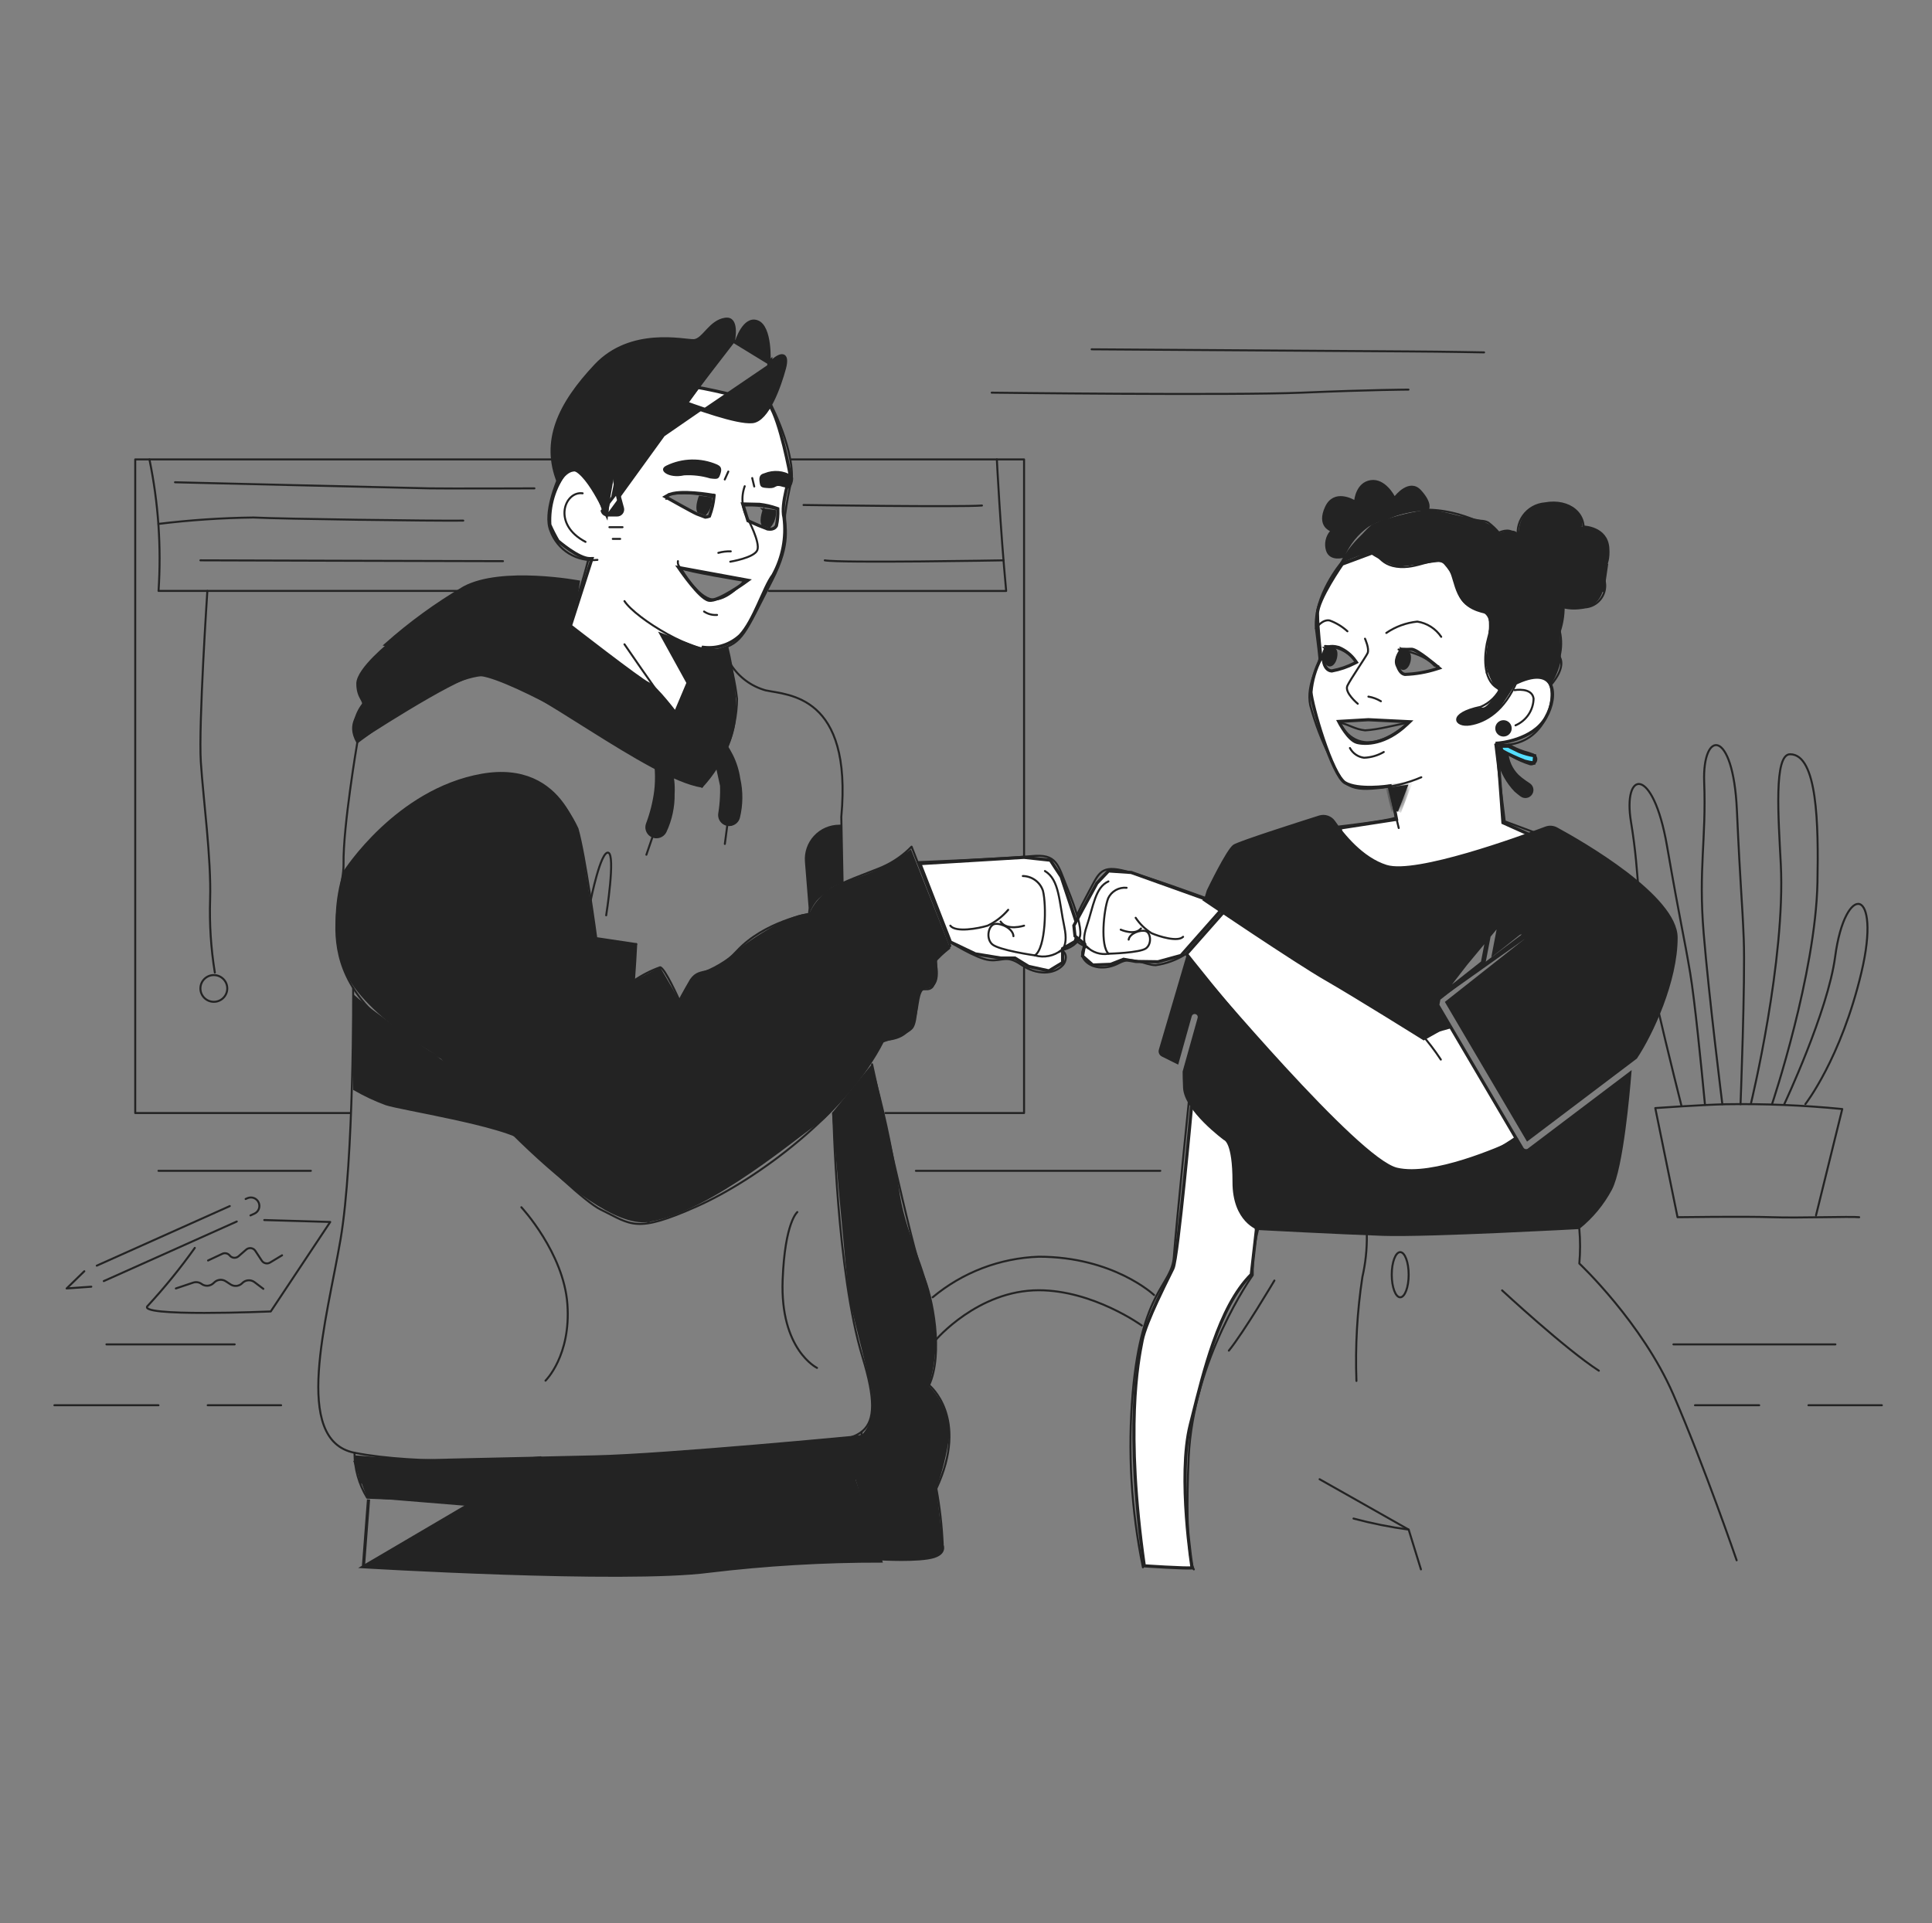 <svg width="231" height="230" viewBox="0 0 231 230" fill="none" xmlns="http://www.w3.org/2000/svg">
<rect x="0" y="0" width="231" height="230" fill="#808080" stroke="none"/>
<path d="M184.808 85.845L184.808 85.846C184.038 87.183 182.647 87.941 181.424 88.365C180.815 88.576 180.254 88.701 179.846 88.774C179.642 88.811 179.477 88.834 179.363 88.847C179.306 88.855 179.262 88.859 179.232 88.862L179.199 88.865L179.191 88.866L179.189 88.866L179.189 88.866L179.189 88.866L179.002 88.881L179.016 89.068L179.691 98.279L179.699 98.391L179.801 98.437L184.43 100.517C184.358 100.537 184.279 100.56 184.193 100.584C183.725 100.717 183.052 100.907 182.231 101.135C180.589 101.589 178.354 102.193 175.986 102.789C173.616 103.385 171.115 103.973 168.938 104.396C166.753 104.821 164.917 105.076 163.866 105.016C162.839 104.958 162.112 104.553 161.59 103.981C161.065 103.405 160.741 102.651 160.545 101.89C160.35 101.129 160.286 100.373 160.271 99.806C160.263 99.522 160.268 99.287 160.275 99.123C160.276 99.083 160.278 99.047 160.28 99.016L166.782 98.016L166.975 97.987L166.939 97.795L166.249 94.156L166.215 93.978L166.035 94.005L166.035 94.005L166.034 94.005L166.033 94.006L166.025 94.007L165.995 94.011C165.968 94.015 165.928 94.021 165.876 94.028C165.773 94.041 165.623 94.059 165.438 94.078C165.067 94.116 164.556 94.156 163.996 94.166C163.435 94.175 162.827 94.153 162.262 94.069C161.694 93.984 161.183 93.837 160.804 93.606C160.634 93.502 160.436 93.289 160.217 92.966C160.002 92.647 159.777 92.239 159.551 91.766C159.097 90.82 158.642 89.632 158.233 88.422C157.824 87.213 157.464 85.986 157.199 84.964C156.936 83.949 156.772 83.153 156.745 82.776C156.864 81.379 157.264 80.021 157.921 78.781L157.949 78.729L157.942 78.671L157.755 78.693L157.942 78.671L157.942 78.671L157.942 78.67L157.942 78.668L157.941 78.661L157.937 78.631L157.924 78.516C157.913 78.416 157.896 78.271 157.877 78.091C157.838 77.732 157.785 77.236 157.733 76.684C157.628 75.578 157.525 74.261 157.525 73.391C157.525 72.993 157.699 72.424 157.982 71.774C158.262 71.131 158.636 70.433 159.012 69.786C159.389 69.139 159.765 68.547 160.048 68.116C160.189 67.901 160.307 67.726 160.389 67.605C160.43 67.545 160.462 67.498 160.484 67.466L160.484 67.466L166.332 65.288L175.907 67.472L181.237 81.481L181.308 81.668L181.49 81.586C182.658 81.06 183.534 80.916 184.164 81.015C184.783 81.111 185.179 81.442 185.402 81.911C185.629 82.39 185.683 83.027 185.574 83.726C185.466 84.423 185.2 85.166 184.808 85.845ZM158.67 77.675L158.53 77.549L158.517 77.564L158.507 77.581C158.265 78 158.169 78.489 158.236 78.969C158.335 79.78 158.737 80.214 159.211 80.242L159.234 80.243L159.257 80.239C160.208 80.064 161.129 79.749 161.988 79.305L162.18 79.206L162.056 79.03C161.56 78.326 160.875 77.776 160.079 77.445L160.068 77.44L160.057 77.437C159.52 77.287 159.153 77.297 158.908 77.356C158.787 77.386 158.698 77.427 158.636 77.465C158.605 77.484 158.581 77.502 158.564 77.517C158.555 77.524 158.548 77.531 158.543 77.536L158.535 77.543L158.532 77.546L158.531 77.548L158.531 77.549L158.53 77.549C158.53 77.549 158.53 77.549 158.67 77.675ZM160.352 86.264L160.059 86.282L160.197 86.541L160.363 86.452L160.197 86.541L160.197 86.541L160.197 86.541L160.198 86.543L160.2 86.547L160.21 86.564C160.218 86.579 160.23 86.601 160.245 86.628C160.276 86.682 160.32 86.76 160.377 86.854C160.489 87.041 160.649 87.294 160.839 87.555C161.029 87.815 161.251 88.087 161.489 88.311C161.723 88.532 161.988 88.721 162.265 88.79C163.245 89.034 165.637 89.077 168.229 86.621L168.548 86.318L168.109 86.296L163.623 86.074L163.613 86.074L163.603 86.074L160.352 86.264ZM167.961 80.651L167.982 80.655L168.003 80.654C169.278 80.61 170.539 80.391 171.753 80.002L172.075 79.899L171.817 79.68L171.695 79.823L171.817 79.679L171.817 79.679L171.817 79.679L171.815 79.678L171.81 79.673L171.79 79.656L171.713 79.592C171.647 79.536 171.551 79.457 171.435 79.362C171.203 79.173 170.886 78.92 170.551 78.668C170.216 78.416 169.86 78.163 169.548 77.974C169.392 77.88 169.243 77.799 169.111 77.742C168.986 77.688 168.851 77.645 168.731 77.652L168.731 77.652C168.389 77.672 168.045 77.672 167.703 77.652L167.606 77.646L167.545 77.722L167.692 77.84C167.545 77.722 167.545 77.722 167.545 77.722L167.545 77.723L167.544 77.723L167.544 77.724L167.542 77.726L167.534 77.736C167.528 77.744 167.519 77.755 167.509 77.77C167.487 77.799 167.457 77.841 167.422 77.894C167.352 77.999 167.261 78.146 167.179 78.318C167.022 78.647 166.869 79.12 167.038 79.54C167.176 79.883 167.302 80.138 167.442 80.317C167.589 80.503 167.754 80.611 167.961 80.651Z" fill="white" stroke="#232323" stroke-width="0.377"/>
<path d="M51.348 74.917L51.415 75.093L51.431 75.087L51.445 75.078C56.935 71.769 60.789 71.791 63.811 72.924C65.33 73.493 66.65 74.346 67.872 75.222C68.199 75.457 68.521 75.694 68.838 75.928C69.697 76.561 70.522 77.17 71.338 77.636C73.53 78.888 75.859 80.914 77.645 82.635C78.537 83.494 79.292 84.275 79.823 84.84C80.088 85.123 80.298 85.352 80.441 85.51C80.513 85.589 80.567 85.65 80.605 85.692L80.646 85.739L80.657 85.751L80.659 85.754L80.66 85.755L80.66 85.755L80.802 85.631L80.66 85.755L80.859 85.981L80.975 85.704L84.284 77.858C84.681 77.994 85.111 78.018 85.523 77.924L85.531 77.922L85.538 77.92C85.83 77.827 86.223 77.731 86.547 77.658C86.702 77.623 86.84 77.594 86.941 77.573C87.568 80.148 87.861 82.794 87.812 85.444L87.812 85.444C87.775 87.68 86.778 89.802 85.777 91.376C85.278 92.161 84.781 92.804 84.409 93.251C84.224 93.475 84.069 93.649 83.961 93.767C83.931 93.801 83.904 93.83 83.881 93.854L78.303 91.562C75.479 89.627 70.811 86.814 66.518 84.53C64.367 83.386 62.306 82.372 60.616 81.668C59.771 81.316 59.015 81.04 58.385 80.863C57.761 80.688 57.236 80.604 56.865 80.657C56.51 80.708 56.022 80.876 55.453 81.12C54.879 81.365 54.207 81.694 53.479 82.076C52.023 82.84 50.33 83.822 48.723 84.791C47.115 85.76 45.59 86.718 44.467 87.433C43.905 87.79 43.444 88.087 43.123 88.295C42.987 88.383 42.876 88.455 42.793 88.509C42.24 87.421 42.397 86.365 42.712 85.554C42.878 85.127 43.086 84.771 43.254 84.523C43.337 84.399 43.41 84.302 43.462 84.237C43.487 84.204 43.508 84.179 43.521 84.163L43.537 84.145L43.54 84.141L43.541 84.14L43.541 84.14L43.541 84.14L43.541 84.14L43.623 84.047L43.571 83.935C43.156 83.051 42.994 82.377 42.989 81.843C42.984 81.314 43.133 80.912 43.361 80.566C43.593 80.214 43.908 79.92 44.247 79.606L44.26 79.593C44.589 79.288 44.939 78.963 45.21 78.565C45.447 78.217 45.941 77.822 46.578 77.419C47.208 77.021 47.955 76.629 48.673 76.284C49.391 75.938 50.077 75.641 50.584 75.429C50.837 75.323 51.045 75.239 51.19 75.181C51.262 75.152 51.319 75.13 51.357 75.115L51.401 75.098L51.412 75.094L51.414 75.093L51.415 75.093L51.415 75.093L51.348 74.917Z" fill="#232323" stroke="#232323" stroke-width="0.377"/>
<path d="M100.349 98.819H100.349H100.484V105.48C99.626 105.787 98.841 106.265 98.176 106.887L98.3 107.019L98.176 106.887C97.652 107.376 97.212 107.946 96.872 108.572L96.429 103.043C96.429 103.043 96.429 103.043 96.429 103.043C96.386 102.505 96.456 101.963 96.633 101.453L96.633 101.453C96.81 100.943 97.092 100.474 97.46 100.078L97.46 100.077C97.828 99.681 98.275 99.364 98.772 99.147C99.27 98.931 99.806 98.819 100.349 98.819Z" fill="#232323" stroke="#232323" stroke-width="0.377"/>
<path d="M52.767 126.518L52.856 126.352L52.855 126.352L52.854 126.351L52.849 126.348L52.826 126.336C52.806 126.325 52.777 126.309 52.738 126.287C52.66 126.244 52.546 126.18 52.4 126.096C52.108 125.929 51.688 125.683 51.18 125.368C50.164 124.739 48.795 123.837 47.382 122.746C45.969 121.655 44.517 120.378 43.331 119C42.144 117.619 41.235 116.148 40.891 114.67L40.891 114.67L40.89 114.667C40.029 111.23 40.152 107.622 41.246 104.251L41.251 104.244C41.262 104.226 41.28 104.199 41.304 104.163C41.351 104.092 41.423 103.987 41.517 103.852C41.706 103.583 41.988 103.195 42.359 102.724C43.1 101.781 44.195 100.504 45.608 99.171C48.437 96.504 52.53 93.623 57.609 92.725C60.141 92.278 62.129 92.57 63.687 93.25C65.246 93.93 66.388 95.003 67.219 96.138C68.05 97.272 68.568 98.465 68.878 99.376C69.033 99.831 69.135 100.214 69.199 100.483C69.231 100.617 69.253 100.723 69.267 100.795C69.274 100.831 69.279 100.858 69.282 100.876L69.286 100.896L69.287 100.901L69.287 100.902L69.287 100.902L69.287 100.902L71.108 112.225L71.13 112.361L71.266 112.381L75.871 113.071L75.611 117.273L75.591 117.603L75.885 117.452L78.856 115.93L81.048 119.694L81.232 120.01L81.382 119.677L81.382 119.677L81.382 119.677L81.383 119.676L81.386 119.67L81.397 119.646C81.406 119.625 81.421 119.594 81.44 119.554C81.478 119.474 81.533 119.36 81.602 119.222C81.74 118.946 81.935 118.576 82.16 118.198C82.385 117.819 82.638 117.438 82.892 117.137C83.153 116.828 83.39 116.637 83.577 116.587L83.577 116.588L83.59 116.583C85.309 115.983 86.894 115.053 88.253 113.845L88.253 113.845C89.024 113.159 90.687 112 92.398 111.044C93.252 110.566 94.112 110.142 94.875 109.853C95.645 109.561 96.286 109.42 96.714 109.476L96.852 109.494L96.909 109.367C97.35 108.397 98.004 107.539 98.824 106.856C99.644 106.172 100.608 105.682 101.645 105.422L101.645 105.422L101.65 105.42C104.243 104.684 106.677 103.482 108.834 101.874L113.407 113.385L111.81 114.682L111.714 114.76L111.747 114.878L111.747 114.878L111.747 114.88L111.749 114.886L111.755 114.912C111.761 114.934 111.77 114.968 111.78 115.012C111.8 115.099 111.827 115.224 111.853 115.374C111.906 115.676 111.956 116.076 111.948 116.474C111.939 116.876 111.872 117.256 111.708 117.534C111.552 117.8 111.303 117.984 110.885 118.002C110.591 118.015 110.363 118.135 110.192 118.334C110.028 118.525 109.924 118.781 109.846 119.06C109.768 119.341 109.712 119.665 109.657 120.003C109.649 120.054 109.641 120.106 109.632 120.158C109.585 120.452 109.537 120.757 109.473 121.065C109.322 121.79 109.092 122.508 108.63 123.082C108.176 123.646 107.484 124.088 106.375 124.245C106.368 124.245 106.36 124.244 106.351 124.244C106.321 124.242 106.278 124.241 106.227 124.245C106.124 124.252 105.984 124.275 105.828 124.339C105.511 124.471 105.154 124.764 104.917 125.379C104.869 125.503 104.749 125.723 104.561 126.024C104.375 126.321 104.13 126.687 103.843 127.098C103.268 127.921 102.525 128.921 101.742 129.915C100.96 130.909 100.14 131.894 99.413 132.686C99.049 133.082 98.71 133.428 98.412 133.702C98.111 133.978 97.86 134.173 97.672 134.274C97.448 134.395 97.081 134.655 96.607 135.008C96.246 135.276 95.815 135.604 95.327 135.975C95.168 136.095 95.004 136.221 94.834 136.35C93.444 137.406 91.672 138.737 89.717 140.074C85.798 142.754 81.179 145.429 77.454 145.96C76.555 146.088 75.496 145.893 74.32 145.436C73.145 144.98 71.868 144.267 70.539 143.377C67.882 141.596 65.038 139.117 62.424 136.6C59.811 134.083 57.432 131.532 55.707 129.61C54.844 128.649 54.145 127.846 53.662 127.283C53.42 127.001 53.233 126.78 53.105 126.629C53.042 126.553 52.993 126.495 52.961 126.456L52.924 126.412L52.915 126.401L52.912 126.398L52.912 126.398C52.912 126.398 52.912 126.398 52.767 126.518ZM52.767 126.518L52.856 126.352L52.888 126.369L52.912 126.398L52.767 126.518Z" fill="#232323" stroke="#232323" stroke-width="0.377"/>
<path d="M44.234 178.957L44.025 178.94L42.497 174.885L71.218 174.24C75.464 174.145 83.423 173.536 90.316 172.952C93.763 172.66 96.945 172.374 99.266 172.161C100.426 172.054 101.371 171.966 102.025 171.904C102.353 171.873 102.608 171.849 102.781 171.833L102.839 171.827C102.836 173.475 102.593 175.114 102.119 176.692L102.024 176.723C101.9 176.762 101.719 176.82 101.485 176.894C101.017 177.042 100.342 177.252 99.511 177.504C97.851 178.006 95.572 178.673 93.096 179.328C90.619 179.984 87.948 180.627 85.504 181.084C83.056 181.541 80.85 181.808 79.297 181.719C76.146 181.537 67.3 180.84 59.238 180.188C55.208 179.862 51.375 179.547 48.55 179.314C47.137 179.198 45.976 179.102 45.168 179.035L44.234 178.957Z" fill="#232323" stroke="#232323" stroke-width="0.377"/>
<path d="M104.162 127.68C105.472 132.306 106.497 137.008 107.232 141.758C107.613 144.808 108.417 147.112 109.234 149.357C109.276 149.473 109.318 149.589 109.36 149.704C110.135 151.83 110.9 153.933 111.325 156.619L111.325 156.619L111.326 156.626C111.921 159.64 111.768 162.753 110.881 165.695L110.849 165.803L110.928 165.882C112.445 167.409 113.307 169.463 113.333 171.609C113.031 173.776 112.51 175.907 111.78 177.97L111.765 178.011L111.77 178.055L112.525 184.493L112.529 184.535L112.551 184.57L112.551 184.57L112.551 184.57L112.551 184.57L112.552 184.571L112.552 184.571L112.556 184.579C112.56 184.586 112.566 184.597 112.574 184.612C112.589 184.643 112.61 184.688 112.631 184.744C112.672 184.858 112.708 185.009 112.698 185.171C112.688 185.33 112.635 185.504 112.489 185.67C112.342 185.839 112.091 186.011 111.669 186.148C111.247 186.285 110.631 186.374 109.932 186.427C109.236 186.48 108.472 186.498 107.761 186.497C107.051 186.496 106.395 186.477 105.917 186.459C105.678 186.45 105.483 186.44 105.349 186.434C105.323 186.432 105.3 186.431 105.279 186.43C105.277 186.43 105.274 186.43 105.272 186.43L102.462 176.827L103.204 171.708C104.489 170.382 104.472 168.554 104.461 167.35C104.46 167.233 104.459 167.123 104.459 167.02C104.459 166.847 104.418 166.559 104.351 166.197C104.284 165.83 104.187 165.373 104.071 164.855C103.838 163.819 103.524 162.536 103.201 161.237C103.065 160.694 102.929 160.149 102.796 159.619C102.291 157.606 101.84 155.803 101.72 155.12C101.57 154.258 101.057 148.762 100.58 143.463C100.342 140.818 100.113 138.227 99.945 136.297C99.86 135.333 99.79 134.533 99.742 133.975L99.686 133.328L99.673 133.176L104.162 127.68Z" fill="#232323" stroke="#232323" stroke-width="0.377"/>
<path d="M191.723 69.528L191.536 69.551C191.584 69.942 191.55 70.339 191.433 70.715L191.433 70.716C191.318 71.093 191.124 71.441 190.864 71.739C190.608 72.032 190.294 72.269 189.941 72.435C189.01 72.673 188.036 72.685 187.099 72.47L186.906 72.425L186.872 72.621L186.346 75.63L186.343 75.647L186.343 75.665L186.532 75.662L186.343 75.665V75.665L186.343 75.665L186.343 75.666L186.343 75.672L186.344 75.692L186.345 75.771C186.346 75.839 186.347 75.938 186.349 76.058C186.353 76.3 186.359 76.631 186.367 76.989C186.383 77.686 186.408 78.494 186.444 78.934C186.235 79.902 185.865 80.827 185.348 81.672C185.255 81.56 185.132 81.414 185.007 81.27C184.877 81.121 184.742 80.971 184.633 80.86C184.579 80.805 184.527 80.756 184.482 80.72C184.461 80.703 184.434 80.683 184.404 80.669C184.39 80.661 184.367 80.651 184.338 80.646C184.313 80.641 184.268 80.637 184.219 80.659C184.215 80.66 184.208 80.662 184.198 80.664C184.176 80.67 184.143 80.678 184.101 80.687C184.018 80.706 183.903 80.73 183.766 80.758C183.493 80.814 183.136 80.883 182.782 80.952C182.427 81.02 182.076 81.087 181.813 81.137L181.496 81.197L181.407 81.213L181.384 81.218L181.378 81.219L181.376 81.219L181.376 81.219L181.376 81.219L181.411 81.404L181.376 81.219L181.29 81.236L181.247 81.311C180.578 82.488 179.844 83.626 179.048 84.721C178.192 85.665 177.029 86.279 175.762 86.455C175.442 86.461 175.181 86.45 174.973 86.422C174.761 86.394 174.617 86.35 174.525 86.297C174.439 86.247 174.406 86.196 174.393 86.143C174.379 86.082 174.385 85.988 174.442 85.846C174.458 85.804 174.498 85.748 174.573 85.683C174.646 85.619 174.745 85.552 174.865 85.486C175.106 85.354 175.416 85.231 175.742 85.126C176.067 85.022 176.4 84.939 176.685 84.882C176.975 84.825 177.199 84.8 177.311 84.804C177.433 84.809 177.552 84.759 177.651 84.7C177.755 84.638 177.862 84.553 177.968 84.457C178.18 84.263 178.404 84.008 178.607 83.757C178.81 83.505 178.996 83.253 179.131 83.064C179.198 82.97 179.253 82.891 179.291 82.836C179.31 82.808 179.325 82.786 179.335 82.771L179.347 82.754L179.35 82.75L179.351 82.748L179.351 82.748L179.351 82.748L179.195 82.643L179.351 82.748L179.429 82.632L179.34 82.524L178.731 81.78C178.26 80.958 177.935 80.061 177.77 79.129L178.153 76.18L178.153 76.18L178.154 76.174L177.966 76.156L178.154 76.174L178.154 76.174L178.154 76.173L178.154 76.172L178.155 76.166L178.157 76.144C178.158 76.125 178.161 76.097 178.164 76.062C178.169 75.992 178.177 75.891 178.185 75.769C178.201 75.527 178.218 75.201 178.22 74.868C178.223 74.537 178.211 74.193 178.168 73.916C178.147 73.779 178.116 73.648 178.071 73.542C178.029 73.443 177.956 73.324 177.825 73.275C177.757 73.249 177.655 73.224 177.545 73.196C177.535 73.194 177.525 73.191 177.514 73.188C177.406 73.161 177.281 73.13 177.142 73.091C176.837 73.005 176.472 72.884 176.107 72.697C175.379 72.325 174.658 71.7 174.41 70.585C174.15 69.215 173.463 67.961 172.446 67.003L172.379 66.94L172.289 66.954L172.316 67.14L172.289 66.954L172.288 66.954L172.288 66.954L172.285 66.954L172.276 66.956L172.238 66.961L172.093 66.983C171.967 67.001 171.787 67.027 171.568 67.058C171.131 67.121 170.539 67.204 169.922 67.285C169.304 67.367 168.662 67.446 168.124 67.502C167.603 67.557 167.196 67.588 166.999 67.581C165.814 67.159 164.689 66.586 163.653 65.874L163.57 65.817L163.477 65.854C162.995 66.046 162.198 66.366 161.523 66.638C161.28 66.736 161.053 66.828 160.861 66.905C160.892 66.86 160.925 66.812 160.959 66.762C161.23 66.367 161.604 65.836 162.013 65.288C162.423 64.74 162.867 64.179 163.281 63.723C163.487 63.495 163.684 63.296 163.864 63.139C164.043 62.981 164.197 62.874 164.318 62.818C166.344 62.021 168.457 61.463 170.614 61.157C171.331 61.125 172.451 61.381 173.582 61.664C173.727 61.701 173.872 61.737 174.017 61.774C174.429 61.878 174.831 61.98 175.2 62.064C175.687 62.175 176.129 62.26 176.465 62.277C177.519 62.534 178.478 63.081 179.232 63.857L179.316 63.943L179.429 63.904C180.524 63.522 180.988 63.635 181.175 63.763C181.267 63.826 181.309 63.904 181.33 63.966C181.34 63.997 181.344 64.024 181.346 64.043C181.347 64.052 181.348 64.058 181.348 64.062C181.348 64.063 181.348 64.064 181.348 64.064L181.348 64.064L181.724 64.077L181.536 64.069C181.724 64.077 181.724 64.077 181.724 64.077L181.724 64.076L181.724 64.075L181.724 64.075C181.724 64.075 181.724 64.075 181.724 64.075C181.779 62.234 182.52 61.246 183.497 60.749C184.493 60.242 185.771 60.226 186.921 60.418L186.922 60.418C187.522 60.517 188.066 60.829 188.45 61.297L188.451 61.297C188.796 61.716 188.994 62.234 189.017 62.773C189.011 62.773 189.006 62.773 189.001 62.773C188.996 62.773 188.99 62.773 188.983 62.773L188.983 62.773C188.98 62.774 188.963 62.775 188.943 62.78C188.937 62.781 188.925 62.785 188.911 62.792C188.901 62.796 188.864 62.814 188.836 62.855C188.819 62.879 188.804 62.913 188.802 62.954C188.8 62.995 188.812 63.029 188.826 63.054C188.85 63.097 188.884 63.118 188.893 63.124C188.915 63.137 188.936 63.143 188.94 63.144L188.94 63.144C188.948 63.147 188.954 63.148 188.958 63.149C188.971 63.151 188.986 63.153 188.999 63.155C189.028 63.158 189.073 63.162 189.14 63.168C189.273 63.179 189.499 63.195 189.864 63.22C190.556 63.319 191.182 63.684 191.605 64.236C192.03 64.791 192.218 65.49 192.128 66.181L192.125 66.202L192.127 66.222C192.161 66.603 192.093 66.985 191.932 67.331L191.932 67.331C191.77 67.677 191.519 67.975 191.204 68.194L191.059 68.294L191.151 68.446C191.356 68.783 191.486 69.16 191.536 69.551L191.723 69.528ZM191.723 69.528C191.774 69.945 191.738 70.369 191.613 70.771L192.102 67.411C191.926 67.787 191.654 68.11 191.312 68.348C191.531 68.708 191.67 69.11 191.723 69.528Z" fill="#232323" stroke="#232323" stroke-width="0.377"/>
<path d="M179.439 89.243H180.364C180.377 89.25 180.395 89.259 180.415 89.27C180.476 89.303 180.566 89.351 180.681 89.41C180.911 89.529 181.241 89.693 181.644 89.879L181.644 89.879L181.652 89.883C182.243 90.121 182.86 90.291 183.49 90.389L183.409 91.246C183.031 91.203 182.657 91.13 182.291 91.028C181.356 90.661 180.443 90.24 179.558 89.767L179.439 89.243Z" fill="#55DEFF" stroke="#232323" stroke-width="0.377"/>
<path d="M72.41 60.869L72.597 60.89L72.597 60.89L72.597 60.889L72.597 60.887L72.598 60.877L72.602 60.842L72.617 60.703C72.63 60.583 72.648 60.407 72.67 60.188C72.714 59.749 72.772 59.134 72.83 58.428C72.945 57.019 73.057 55.242 73.045 53.788C73.023 50.981 74.903 48.358 77.276 46.418C77.535 46.206 77.952 46.062 78.513 45.986C79.069 45.911 79.744 45.907 80.496 45.956C82 46.056 83.789 46.372 85.511 46.75C87.231 47.127 88.877 47.566 90.094 47.911C90.702 48.083 91.203 48.232 91.551 48.337C91.725 48.39 91.861 48.432 91.954 48.461L92.032 48.485C92.339 48.951 92.645 49.682 92.933 50.538C93.231 51.423 93.504 52.425 93.736 53.369C93.968 54.313 94.158 55.196 94.29 55.844C94.356 56.168 94.408 56.432 94.443 56.616C94.461 56.708 94.474 56.779 94.483 56.828L94.488 56.855C94.479 56.88 94.468 56.916 94.453 56.961C94.421 57.06 94.377 57.201 94.325 57.376C94.221 57.725 94.086 58.208 93.965 58.74C93.843 59.272 93.734 59.856 93.681 60.408C93.629 60.951 93.631 61.479 93.74 61.898C94.045 64.269 93.587 66.675 92.433 68.771C92.144 69.155 91.858 69.692 91.569 70.297C91.375 70.701 91.177 71.144 90.972 71.601C90.867 71.834 90.761 72.07 90.654 72.306C90.012 73.716 89.309 75.133 88.477 76.014C87.908 76.539 87.233 76.937 86.497 77.181L86.556 77.359L86.497 77.181C85.758 77.425 84.976 77.51 84.202 77.428L84.063 77.414L84.009 77.542L80.755 85.257C80.697 85.181 80.627 85.091 80.549 84.99C80.3 84.671 79.959 84.242 79.589 83.799C79.219 83.357 78.817 82.9 78.448 82.527C78.264 82.341 78.086 82.174 77.922 82.039C77.76 81.906 77.603 81.797 77.463 81.736C77.366 81.695 77.148 81.56 76.823 81.338C76.504 81.121 76.099 80.832 75.637 80.496C74.713 79.822 73.567 78.962 72.45 78.113C71.334 77.264 70.246 76.428 69.437 75.804C69.033 75.492 68.698 75.233 68.465 75.052L68.203 74.849L70.701 67.054L70.781 66.804L70.518 66.808C70.205 66.814 69.812 66.695 69.383 66.495C68.959 66.296 68.519 66.027 68.119 65.755C67.719 65.483 67.363 65.209 67.107 65.004C66.979 64.901 66.876 64.815 66.805 64.756C66.77 64.726 66.742 64.702 66.724 64.686L66.719 64.682C66.358 64.06 66.031 63.419 65.74 62.761C65.606 60.503 66.276 58.269 67.635 56.454C67.837 56.2 68.041 56.091 68.24 56.066C68.444 56.041 68.672 56.102 68.924 56.248C69.433 56.545 69.973 57.153 70.473 57.858C70.969 58.558 71.41 59.33 71.729 59.929C71.888 60.228 72.015 60.483 72.103 60.663C72.147 60.753 72.181 60.825 72.204 60.873L72.23 60.929L72.237 60.943L72.238 60.946L72.238 60.947L72.239 60.947L72.41 60.869ZM72.41 60.869L72.597 60.89L72.521 61.565L72.239 60.947L72.41 60.869ZM84.737 71.777C84.901 71.813 85.092 71.795 85.285 71.75C85.482 71.705 85.699 71.629 85.924 71.533C86.374 71.343 86.875 71.07 87.339 70.794C87.804 70.517 88.237 70.233 88.553 70.019C88.712 69.912 88.841 69.822 88.931 69.758C88.951 69.744 88.969 69.731 88.986 69.72C89.005 69.706 89.022 69.694 89.035 69.685L89.062 69.665L89.07 69.66L89.071 69.659L89.072 69.658L89.072 69.658L88.962 69.505L89.072 69.658L89.429 69.4L88.996 69.32L81.582 67.958L81.134 67.876L81.393 68.25L81.548 68.143L81.393 68.25L81.393 68.25L81.393 68.251L81.394 68.253L81.4 68.26L81.419 68.287C81.436 68.311 81.46 68.346 81.492 68.391C81.555 68.481 81.647 68.609 81.76 68.763C81.986 69.07 82.299 69.484 82.643 69.905C82.986 70.325 83.364 70.756 83.722 71.097C83.901 71.268 84.078 71.419 84.245 71.536C84.409 71.651 84.577 71.741 84.737 71.777ZM84.737 71.777C84.737 71.777 84.737 71.777 84.737 71.777L84.778 71.593L84.737 71.777C84.737 71.777 84.737 71.777 84.737 71.777ZM79.84 59.246L79.551 59.41L79.84 59.574L79.933 59.41L79.84 59.574L79.841 59.574L79.841 59.574L79.843 59.575L79.849 59.579L79.873 59.593L79.966 59.645C80.047 59.691 80.162 59.756 80.303 59.834C80.584 59.992 80.964 60.205 81.362 60.426C82.151 60.863 83.025 61.34 83.312 61.464L83.311 61.464L83.32 61.468L84.288 61.832L84.328 61.846L84.37 61.843C84.497 61.833 84.621 61.806 84.74 61.763L84.823 61.733L84.853 61.651C85.119 60.935 85.29 60.188 85.361 59.428L85.377 59.255L85.207 59.225L85.174 59.41L85.207 59.225L85.207 59.225L85.206 59.225L85.204 59.224L85.195 59.223L85.161 59.217C85.131 59.211 85.087 59.204 85.031 59.195C84.919 59.176 84.757 59.151 84.559 59.123C84.164 59.066 83.624 58.998 83.042 58.953C82.462 58.907 81.837 58.884 81.274 58.919C80.718 58.953 80.196 59.044 79.84 59.246ZM92.818 62.901L92.833 62.875L92.84 62.846C92.972 62.228 93.026 61.596 93 60.965L92.995 60.838L92.875 60.795C92.209 60.56 91.518 60.4 90.815 60.319L90.806 60.318L90.797 60.318C90.444 60.311 90.011 60.301 89.666 60.292L89.237 60.282L89.111 60.279L89.077 60.278L89.068 60.278L89.066 60.278L89.066 60.278L89.066 60.278L89.066 60.278L88.803 60.271L88.881 60.522L89.403 62.198L89.428 62.28L89.507 62.314L90.674 62.83L90.674 62.83L90.681 62.833L91.686 63.224L91.685 63.224L91.693 63.227L91.754 63.049C91.693 63.227 91.694 63.227 91.694 63.227L91.694 63.227L91.694 63.227L91.695 63.228L91.698 63.228L91.705 63.231C91.712 63.233 91.72 63.236 91.731 63.239C91.753 63.245 91.783 63.252 91.82 63.26C91.892 63.275 91.994 63.29 92.108 63.288C92.334 63.283 92.638 63.21 92.818 62.901Z" fill="white" stroke="#232323" stroke-width="0.377"/>
<path d="M121.398 114.605L121.353 114.578H121.3H119.645L116.62 114.081L113.64 112.662L109.985 103.286L122.438 102.535L125.582 102.876L126.878 104.853L128.973 111.176L128.559 112.583L127.143 113.402L127.049 113.456V113.565V115.122L125.413 116.112L122.981 115.576L121.398 114.605Z" fill="white" stroke="#232323" stroke-width="0.377"/>
<path d="M134.393 114.734L134.341 114.725L134.292 114.744L132.796 115.329L130.656 115.414L129.432 114.338L129.668 113.025L129.688 112.918L129.605 112.848L128.531 111.94L128.397 110.696L131.149 105.634L132.548 104.16L135.256 104.345L143.965 107.46L146.059 108.781L141.215 114.268L138.451 115.024L135.802 114.987L134.393 114.734Z" fill="white" stroke="#232323" stroke-width="0.377"/>
<path d="M169.838 123.737L169.908 123.781L169.989 123.759L173.434 122.803L181.258 136.107C181.2 136.148 181.125 136.201 181.033 136.264C180.797 136.426 180.451 136.656 180.015 136.925C179.144 137.462 177.914 138.155 176.48 138.777C173.603 140.024 169.945 140.967 166.713 139.848C165.917 139.573 164.926 138.968 163.795 138.106C162.667 137.247 161.411 136.141 160.085 134.875C157.435 132.342 154.516 129.176 151.801 126.079C149.086 122.983 146.577 119.958 144.747 117.706C143.832 116.58 143.086 115.648 142.57 114.998C142.311 114.672 142.11 114.418 141.974 114.244C141.93 114.188 141.892 114.14 141.862 114.102L146.38 108.985L169.838 123.737Z" fill="white" stroke="#232323" stroke-width="0.377"/>
<path d="M142.487 187.231C142.503 187.346 142.518 187.442 142.529 187.518C142.262 187.529 141.858 187.524 141.377 187.51C140.76 187.492 140.032 187.457 139.333 187.42C138.635 187.382 137.968 187.341 137.475 187.31C137.229 187.294 137.026 187.281 136.885 187.271L136.817 187.267C134.483 170.846 136.073 162.782 136.544 160.395C136.551 160.362 136.557 160.33 136.563 160.299C136.783 159.182 137.55 157.345 138.346 155.619C138.907 154.402 139.473 153.258 139.86 152.476C140.021 152.151 140.15 151.889 140.236 151.71C140.283 151.612 140.327 151.451 140.37 151.253C140.415 151.049 140.463 150.788 140.513 150.481C140.613 149.866 140.725 149.054 140.843 148.117C141.078 146.243 141.337 143.858 141.578 141.512C141.819 139.165 142.043 136.857 142.206 135.134C142.287 134.273 142.353 133.559 142.399 133.06C142.422 132.81 142.44 132.615 142.452 132.481L142.453 132.471L148.854 133.284L150.218 147.101L149.61 152.419C147.642 154.385 146.209 157.344 145.076 160.558C144.048 163.477 143.261 166.626 142.552 169.467C142.473 169.782 142.395 170.093 142.318 170.4C141.538 173.507 141.602 177.845 141.857 181.389C141.984 183.165 142.16 184.748 142.304 185.886C142.376 186.456 142.441 186.915 142.487 187.231Z" fill="white" stroke="#232323" stroke-width="0.377"/>
<path d="M171.928 119.304L171.928 119.303L177.249 115.1L178.046 110.936C178.057 110.863 178.083 110.794 178.12 110.732C178.159 110.667 178.212 110.611 178.272 110.568C178.333 110.524 178.403 110.493 178.475 110.477C178.549 110.461 178.625 110.46 178.699 110.474L178.7 110.474C178.773 110.488 178.843 110.517 178.904 110.558C178.905 110.558 178.905 110.558 178.905 110.559L178.8 110.715M171.928 119.304L178.904 110.82C178.877 110.778 178.841 110.743 178.8 110.715M171.928 119.304C171.824 119.386 171.752 119.502 171.728 119.635L171.913 119.67M171.928 119.304L179.061 110.717C179.104 110.783 179.13 110.853 179.143 110.922L179.143 110.926L179.143 110.926C179.155 110.999 179.152 111.073 179.136 111.143L178.581 114.05L181.564 111.693C181.621 111.647 181.687 111.614 181.756 111.593L181.808 111.774L181.756 111.593C181.826 111.573 181.9 111.567 181.972 111.575L181.951 111.762M178.8 110.715C178.759 110.687 178.713 110.668 178.664 110.659C178.615 110.65 178.564 110.651 178.516 110.661C178.468 110.672 178.422 110.692 178.381 110.721C178.341 110.75 178.307 110.787 178.281 110.829C178.256 110.871 178.239 110.919 178.232 110.968L177.421 115.204L172.045 119.451M178.8 110.715L172.045 119.451M181.951 111.762L181.971 111.575C182.044 111.583 182.115 111.605 182.18 111.641C182.243 111.676 182.3 111.722 182.346 111.78C182.39 111.836 182.424 111.9 182.445 111.97L182.447 111.975L182.447 111.975C182.465 112.041 182.472 112.113 182.464 112.187M181.951 111.762C181.999 111.767 182.046 111.782 182.088 111.805C182.13 111.828 182.168 111.86 182.198 111.897C182.228 111.935 182.251 111.978 182.265 112.024M181.951 111.762L182.265 112.024M182.464 112.187C182.456 112.261 182.433 112.331 182.397 112.395C182.362 112.458 182.315 112.514 182.258 112.56L182.258 112.56L173 119.872L182.636 136.254L195.577 126.467C196.522 125.05 197.729 122.763 198.699 120.183C199.675 117.586 200.406 114.706 200.4 112.128C200.396 110.938 199.715 109.631 198.604 108.297C197.498 106.969 195.989 105.641 194.38 104.414C191.163 101.962 187.576 99.932 186.093 99.125L186.093 99.125C185.902 99.021 185.69 98.959 185.472 98.944C185.254 98.928 185.036 98.96 184.832 99.038L184.831 99.038C183.27 99.625 179.397 101.044 175.476 102.18C173.515 102.747 171.538 103.246 169.83 103.535C168.976 103.679 168.185 103.771 167.496 103.793C166.808 103.814 166.209 103.766 165.743 103.621L165.743 103.621C164.279 103.164 162.977 102.218 161.913 101.2C160.848 100.18 160.01 99.08 159.473 98.299C159.288 98.031 159.022 97.83 158.714 97.725C158.404 97.621 158.071 97.618 157.76 97.717L157.759 97.717C156.337 98.168 153.943 98.932 151.823 99.636C150.763 99.989 149.772 100.326 149.007 100.601C148.624 100.739 148.298 100.861 148.049 100.961C147.793 101.064 147.634 101.138 147.57 101.18C147.495 101.229 147.384 101.343 147.242 101.528C147.104 101.707 146.948 101.939 146.781 102.205C146.447 102.737 146.078 103.399 145.734 104.047C145.389 104.694 145.07 105.324 144.837 105.793C144.721 106.028 144.626 106.222 144.561 106.357C144.528 106.425 144.502 106.477 144.485 106.513L144.465 106.554L144.465 106.556L144.226 107.343L144.216 107.378L144.193 107.406L144.022 107.621L144.34 107.835C144.651 108.046 145.101 108.349 145.652 108.719C146.753 109.458 148.258 110.466 149.874 111.537C153.108 113.68 156.779 116.074 158.549 117.089C160.328 118.11 163.273 119.907 165.771 121.448C167.021 122.218 168.16 122.925 168.986 123.44C169.399 123.697 169.734 123.906 169.965 124.05L170.231 124.216L173.263 122.512L171.794 120.016C171.794 120.016 171.794 120.016 171.794 120.016C171.726 119.9 171.703 119.764 171.728 119.635L171.913 119.67M182.464 112.187C182.464 112.186 182.464 112.186 182.464 112.185L182.276 112.167M182.464 112.187C182.464 112.188 182.464 112.188 182.463 112.189L182.276 112.167M171.913 119.67C171.929 119.583 171.976 119.506 172.045 119.451M171.913 119.67C171.897 119.755 171.912 119.845 171.956 119.92L172.045 119.451M182.265 112.024C182.278 112.071 182.282 112.119 182.276 112.167M182.265 112.024L182.276 112.167" fill="#232323" stroke="#232323" stroke-width="0.377"/>
<path d="M182.36 137.612L182.362 137.613C182.397 137.619 182.432 137.623 182.468 137.623C182.588 137.623 182.707 137.586 182.805 137.51C182.805 137.509 182.806 137.509 182.806 137.509L194.866 128.386C194.753 129.773 194.517 132.403 194.163 135.047C193.966 136.517 193.733 137.989 193.465 139.253C193.197 140.523 192.896 141.564 192.57 142.185C191.623 143.965 190.327 145.536 188.756 146.805L188.611 146.813C188.477 146.82 188.279 146.831 188.025 146.844C187.518 146.871 186.787 146.909 185.894 146.955C184.107 147.045 181.67 147.164 179.067 147.278C173.858 147.504 167.998 147.707 165.358 147.615C162.711 147.523 158.975 147.349 155.9 147.197C154.362 147.121 152.99 147.051 152.003 147C151.509 146.975 151.111 146.954 150.837 146.94L150.521 146.923L150.44 146.919L150.438 146.919C150.436 146.918 150.434 146.917 150.432 146.916C150.413 146.909 150.383 146.898 150.345 146.882C150.268 146.849 150.156 146.796 150.02 146.719C149.749 146.563 149.385 146.306 149.02 145.905C148.293 145.105 147.548 143.716 147.551 141.365C147.553 138.961 147.298 137.68 147.031 136.992C146.896 136.646 146.756 136.444 146.638 136.325C146.578 136.265 146.525 136.226 146.48 136.202C146.463 136.192 146.448 136.185 146.435 136.179L146.404 136.156C146.37 136.131 146.319 136.092 146.254 136.042C146.125 135.943 145.94 135.797 145.717 135.613C145.271 135.246 144.676 134.728 144.078 134.125C143.479 133.522 142.881 132.838 142.426 132.138C141.97 131.435 141.669 130.733 141.641 130.093C141.599 129.13 141.588 128.542 141.588 128.18L143.381 121.77L143.381 121.77L143.383 121.763C143.416 121.622 143.391 121.476 143.321 121.356L143.321 121.356L143.319 121.353C143.246 121.232 143.128 121.142 142.991 121.104C142.854 121.066 142.707 121.081 142.58 121.149C142.453 121.217 142.36 121.33 142.315 121.464L142.314 121.464L142.312 121.473L140.751 127.055L139.005 126.189L139.005 126.189C138.896 126.135 138.809 126.044 138.762 125.935L138.761 125.934C138.712 125.823 138.704 125.698 138.738 125.584L138.739 125.583L141.984 114.547C142.028 114.598 142.073 114.652 142.122 114.709C143.81 116.702 148.56 122.309 153.536 127.721C156.236 130.657 159.005 133.54 161.39 135.757C162.582 136.866 163.681 137.811 164.628 138.514C165.57 139.213 166.383 139.689 167.001 139.836C168.093 140.094 169.413 140.062 170.802 139.858C172.193 139.654 173.667 139.277 175.074 138.837C177.761 137.997 180.218 136.923 181.415 136.372L181.99 137.349L181.99 137.35C182.031 137.418 182.084 137.474 182.143 137.518L182.143 137.518L182.148 137.521C182.212 137.566 182.284 137.597 182.36 137.612Z" fill="#232323" stroke="#232323" stroke-width="0.377"/>
<path d="M79.934 59.116C81.683 58.891 83.46 58.989 85.174 59.407" stroke="#232323" stroke-width="0.24" stroke-linecap="round" stroke-linejoin="round"/>
<path d="M83.676 59.555C83.685 59.527 83.694 59.502 83.702 59.479L84.924 59.648C84.94 59.968 84.895 60.288 84.791 60.592L84.791 60.592C84.684 60.903 84.518 61.19 84.302 61.437L83.522 61.144C83.472 61.025 83.449 60.873 83.45 60.698C83.451 60.496 83.484 60.278 83.529 60.075C83.574 59.872 83.631 59.688 83.676 59.555Z" fill="#232323" stroke="#232323" stroke-width="0.377"/>
<path d="M89.06 60.462C90.344 60.404 91.629 60.542 92.872 60.87" stroke="#232323" stroke-width="0.24" stroke-linecap="round" stroke-linejoin="round"/>
<path d="M91.376 61.003C91.368 61.026 91.36 61.051 91.35 61.078C91.305 61.212 91.249 61.395 91.204 61.598C91.159 61.801 91.126 62.019 91.125 62.221C91.124 62.396 91.147 62.547 91.197 62.667L91.976 62.96C92.192 62.713 92.359 62.425 92.465 62.114L91.376 61.003ZM91.376 61.003L92.598 61.171C92.614 61.491 92.569 61.811 92.465 62.114L91.376 61.003Z" fill="#232323" stroke="#232323" stroke-width="0.377"/>
<path d="M79.767 55.85L79.767 55.85L79.77 55.848C80.687 55.405 81.69 55.164 82.709 55.144C83.726 55.124 84.735 55.323 85.667 55.727C85.67 55.729 85.673 55.73 85.676 55.732C85.804 55.8 85.911 55.856 85.978 55.955C86.038 56.044 86.088 56.202 85.986 56.523C85.928 56.704 85.886 56.826 85.842 56.913C85.801 56.995 85.766 57.028 85.731 57.046C85.691 57.067 85.623 57.084 85.488 57.082C85.357 57.08 85.185 57.061 84.946 57.031C83.92 56.724 82.848 56.599 81.778 56.662L81.763 56.663L81.748 56.666C80.856 56.868 80.1 56.707 79.716 56.46C79.518 56.333 79.461 56.214 79.462 56.144C79.462 56.086 79.507 55.969 79.767 55.85Z" fill="#232323" stroke="#232323" stroke-width="0.377"/>
<path d="M87.081 56.396L86.656 57.343" stroke="#232323" stroke-width="0.24" stroke-linecap="round" stroke-linejoin="round"/>
<path d="M93.06 56.523L93.06 56.523C93.6 56.568 94.121 56.741 94.58 57.027C94.599 57.04 94.639 57.093 94.643 57.245C94.646 57.386 94.614 57.562 94.557 57.733C94.5 57.904 94.423 58.052 94.348 58.142C94.31 58.188 94.281 58.208 94.266 58.215C94.265 58.216 94.265 58.216 94.265 58.216L94.259 58.214C94.056 58.142 93.849 58.085 93.638 58.041C93.38 57.959 93.19 57.925 93.035 57.929C92.869 57.933 92.757 57.981 92.66 58.031C92.639 58.042 92.62 58.052 92.601 58.062C92.537 58.097 92.483 58.126 92.404 58.15C92.307 58.18 92.166 58.202 91.935 58.19C91.687 58.176 91.51 58.163 91.378 58.14C91.246 58.117 91.182 58.089 91.147 58.06C91.116 58.036 91.088 57.998 91.062 57.909C91.035 57.815 91.017 57.688 90.993 57.499C90.951 57.166 91.029 57.019 91.104 56.943C91.19 56.856 91.307 56.82 91.446 56.777C91.45 56.776 91.454 56.775 91.458 56.774L91.466 56.771L91.475 56.768C91.976 56.562 92.519 56.478 93.06 56.523Z" fill="#232323" stroke="#232323" stroke-width="0.377"/>
<path d="M89.939 57.173L90.181 58.181" stroke="#232323" stroke-width="0.24" stroke-linecap="round" stroke-linejoin="round"/>
<path d="M89.043 58.151C88.811 58.794 88.726 59.479 88.792 60.158C88.859 60.837 89.076 61.492 89.428 62.078C89.428 62.078 90.911 64.851 90.551 65.783C90.191 66.715 87.316 67.176 87.316 67.176" stroke="#232323" stroke-width="0.24" stroke-linecap="round" stroke-linejoin="round"/>
<path d="M87.375 65.937C86.873 65.923 86.371 65.985 85.888 66.12" stroke="#232323" stroke-width="0.24" stroke-linecap="round" stroke-linejoin="round"/>
<path d="M81.516 68.145C81.516 68.145 83.377 71.438 85.147 71.689C86.916 71.94 88.991 69.47 88.991 69.47C88.991 69.47 82.009 68.325 81.47 67.966C81.321 67.884 81.202 67.757 81.128 67.604C81.055 67.451 81.03 67.28 81.058 67.112" stroke="#232323" stroke-width="0.24" stroke-linecap="round" stroke-linejoin="round"/>
<path d="M66.693 57.349C66.693 57.349 64.916 61.369 65.814 63.485C66.221 64.609 66.997 65.564 68.017 66.194C69.037 66.824 70.24 67.094 71.432 66.958" stroke="#232323" stroke-width="0.24" stroke-linecap="round" stroke-linejoin="round"/>
<path d="M70.315 67.014C69.632 69.696 68.785 72.335 67.779 74.914" stroke="#232323" stroke-width="0.24" stroke-linecap="round" stroke-linejoin="round"/>
<path d="M69.663 58.998C67.51 58.696 65.963 62.694 70.008 64.805" stroke="#232323" stroke-width="0.24" stroke-linecap="round" stroke-linejoin="round"/>
<path d="M91.77 47.574C91.77 47.574 94.83 53.123 94.682 57.233C94.334 58.668 94.062 60.121 93.87 61.584C93.775 62.919 94.689 64.8 92.323 69.404C89.007 75.861 88.832 76.855 86.041 77.648C83.25 78.44 76.025 73.968 74.665 71.891" stroke="#232323" stroke-width="0.24" stroke-linecap="round" stroke-linejoin="round"/>
<path d="M72.638 61.584H73.788C73.889 61.585 73.989 61.562 74.08 61.517C74.171 61.472 74.25 61.407 74.311 61.326C74.372 61.246 74.414 61.152 74.432 61.053C74.451 60.954 74.446 60.851 74.418 60.754C74.035 59.427 73.383 56.896 73.747 56.101M72.638 61.584L72.638 61.396M72.638 61.584V61.396H72.638M72.638 61.584C72.496 61.584 72.359 61.539 72.246 61.455C72.133 61.37 72.05 61.252 72.01 61.117L87.682 40.797M72.638 61.396H73.788H73.788C73.861 61.396 73.932 61.38 73.997 61.348C74.061 61.316 74.118 61.27 74.161 61.212L74.161 61.212C74.205 61.155 74.234 61.089 74.247 61.018C74.26 60.948 74.257 60.876 74.237 60.807L74.237 60.807C74.045 60.141 73.784 59.169 73.617 58.262C73.534 57.809 73.473 57.367 73.456 56.985C73.44 56.611 73.465 56.265 73.576 56.023M72.638 61.396C72.537 61.396 72.439 61.364 72.358 61.304C72.278 61.244 72.219 61.159 72.19 61.063L72.19 61.063C71.929 60.202 71.483 59.12 70.949 58.2C70.682 57.739 70.39 57.315 70.085 56.977C69.782 56.643 69.452 56.38 69.107 56.266C68.327 56.007 67.681 56.523 67.269 57.012C67.063 57.257 66.899 57.513 66.785 57.711C65.772 55.224 65.81 52.895 66.594 50.646C67.419 48.282 69.073 45.998 71.221 43.713C73.334 41.466 75.983 40.735 78.249 40.562C79.381 40.476 80.415 40.529 81.234 40.601C81.546 40.628 81.825 40.658 82.069 40.684C82.145 40.692 82.218 40.7 82.287 40.707C82.568 40.737 82.802 40.758 82.952 40.75C83.28 40.733 83.566 40.55 83.825 40.322C84.024 40.148 84.226 39.93 84.433 39.707C84.496 39.639 84.559 39.571 84.623 39.503C85.183 38.909 85.811 38.328 86.69 38.19C87.106 38.125 87.348 38.247 87.502 38.439C87.669 38.647 87.755 38.965 87.787 39.325C87.817 39.68 87.791 40.048 87.757 40.33C87.74 40.47 87.721 40.588 87.707 40.67C87.699 40.711 87.693 40.743 87.689 40.765L87.684 40.789L87.682 40.795L87.682 40.796L87.682 40.797M73.576 56.023C73.576 56.023 73.576 56.023 73.576 56.023L73.747 56.101M73.576 56.023C73.576 56.023 73.576 56.023 73.576 56.023L73.747 56.101M73.576 56.023C73.725 55.697 73.93 55.556 74.147 55.463C74.203 55.439 74.27 55.414 74.333 55.39C74.374 55.375 74.412 55.361 74.443 55.349C74.536 55.312 74.625 55.27 74.712 55.208C75.053 54.968 75.466 54.364 75.735 52.256C75.871 51.195 76.051 50.311 76.292 49.597C76.533 48.885 76.838 48.332 77.229 47.945C78.033 47.151 79.133 47.113 80.556 47.638C81.952 48.153 83.847 48.847 85.623 49.39C86.511 49.662 87.367 49.896 88.114 50.051C88.866 50.207 89.491 50.28 89.926 50.241C90.322 50.206 90.718 49.956 91.107 49.529C91.494 49.105 91.855 48.526 92.18 47.878C92.829 46.584 93.322 45.048 93.601 44.018C93.739 43.508 93.762 43.172 93.723 42.97C93.704 42.871 93.673 42.816 93.645 42.785C93.618 42.758 93.585 42.74 93.537 42.734C93.426 42.721 93.246 42.77 93.008 42.917C92.779 43.06 92.523 43.276 92.27 43.547L91.911 43.93L91.945 43.406L92.132 43.418M73.747 56.101C73.908 55.748 74.136 55.664 74.388 55.571C74.918 55.375 75.557 55.139 75.922 52.28C76.46 48.061 77.7 46.784 80.491 47.815C83.282 48.845 88.088 50.595 89.943 50.429C91.798 50.263 93.222 46.14 93.783 44.067C94.309 42.125 93.315 42.273 92.33 43.218C92.33 43.223 92.329 43.228 92.329 43.232C92.327 43.295 92.325 43.344 92.323 43.377L92.321 43.416L92.321 43.426L92.32 43.429L92.32 43.429L92.32 43.43C92.32 43.43 92.32 43.43 92.132 43.418M92.132 43.418L91.995 43.289C92.044 43.237 92.094 43.185 92.144 43.136L92.132 43.418ZM87.682 40.797L87.682 40.797L87.684 40.797M87.682 40.797L87.684 40.797M87.684 40.797L88.045 40.89L88.047 40.89L88.047 40.89L88.047 40.89L88.047 40.889L88.049 40.883L88.057 40.858C88.064 40.836 88.074 40.803 88.088 40.762C88.117 40.678 88.159 40.559 88.216 40.418C88.33 40.136 88.499 39.769 88.72 39.424C88.943 39.078 89.211 38.768 89.518 38.584C89.817 38.404 90.154 38.341 90.546 38.487C90.928 38.629 91.22 38.978 91.438 39.467C91.655 39.954 91.785 40.551 91.862 41.139C91.938 41.726 91.959 42.293 91.96 42.715C91.961 42.925 91.957 43.099 91.953 43.219C91.951 43.28 91.949 43.327 91.947 43.358L91.945 43.394L91.945 43.403L91.945 43.405L91.945 43.406L91.945 43.406L87.684 40.797Z" fill="#232323" stroke="#232323" stroke-width="0.377"/>
<path d="M83.901 77.709L82.159 81.457L79.091 75.897L83.901 77.709Z" fill="#232323" stroke="#232323" stroke-width="0.377"/>
<path d="M84.16 77.605L80.801 85.63C80.801 85.63 83.126 89.049 83.386 91.342" stroke="#232323" stroke-width="0.24" stroke-linecap="round" stroke-linejoin="round"/>
<path d="M72.863 63.049H74.434" stroke="#232323" stroke-width="0.24" stroke-linecap="round" stroke-linejoin="round"/>
<path d="M73.267 64.449H74.152" stroke="#232323" stroke-width="0.24" stroke-linecap="round" stroke-linejoin="round"/>
<path d="M67.939 75.247C67.891 75.219 67.837 75.187 67.776 75.152C67.528 75.01 67.168 74.811 66.718 74.586C65.819 74.136 64.557 73.58 63.109 73.155C60.223 72.307 56.553 71.969 53.56 74.106C50.654 76.182 48.708 76.894 47.504 77.095C46.903 77.195 46.487 77.167 46.228 77.119C46.198 77.113 46.17 77.107 46.144 77.101C49.03 74.539 52.158 72.261 55.484 70.299C57.729 69.084 61.174 68.906 64.091 69.043C65.545 69.111 66.856 69.257 67.804 69.385C68.278 69.45 68.66 69.51 68.924 69.553C69.015 69.569 69.091 69.582 69.153 69.593L68.868 71.395L67.939 75.247Z" fill="#232323" stroke="#232323" stroke-width="0.377"/>
<path d="M46.786 76.762C46.786 76.762 42.717 79.968 42.721 81.762C42.724 83.557 43.659 83.744 43.38 84.516C43.1 85.288 41.39 86.454 42.721 88.777C42.721 88.777 53.904 80.104 58.555 80.762C63.206 81.419 77.594 93.072 83.931 94.076C83.931 94.076 83.296 86.498 77.31 81.872C71.325 77.246 67.781 74.915 67.781 74.915" fill="#232323"/>
<path d="M46.786 76.762C46.786 76.762 42.717 79.968 42.721 81.762C42.724 83.557 43.659 83.744 43.38 84.516C43.1 85.288 41.39 86.454 42.721 88.777C42.721 88.777 53.904 80.104 58.555 80.762C63.206 81.419 77.594 93.072 83.931 94.076C83.931 94.076 83.296 86.498 77.31 81.872C71.325 77.246 67.781 74.915 67.781 74.915" stroke="#232323" stroke-width="0.24" stroke-linecap="round" stroke-linejoin="round"/>
<path d="M84.182 73.135C84.638 73.442 85.186 73.587 85.735 73.544" stroke="#232323" stroke-width="0.24" stroke-linecap="round" stroke-linejoin="round"/>
<path d="M74.665 77.056C74.665 77.056 78.369 82.46 79.564 84.014" stroke="#232323" stroke-width="0.24" stroke-linecap="round" stroke-linejoin="round"/>
<path d="M42.726 88.778C42.726 88.778 41.001 98.862 41.077 103.335C41.153 107.809 35.376 118.22 52.764 126.517C52.764 126.517 68.153 142.872 71.837 144.668C75.522 146.463 75.986 147.537 83.291 144.29C90.596 141.043 101.271 133.058 105.57 124.548C105.57 124.548 108.418 123.746 109.064 122.921C109.71 122.095 109.48 119.166 110.024 118.491C110.568 117.815 112.114 119.65 111.928 114.827L113.621 113.131L108.993 101.257C108.118 102.162 107.094 102.91 105.965 103.47C103.953 104.518 96.637 106.427 96.743 109.288C96.743 109.288 91.363 110.217 88.118 113.722C84.872 117.227 83.817 115.468 82.606 117.178C81.148 119.677 79.825 122.248 78.639 124.885" stroke="#232323" stroke-width="0.24" stroke-linecap="round" stroke-linejoin="round"/>
<path d="M65.978 94.731C67.255 95.997 68.294 97.48 69.047 99.11C69.982 102.309 71.294 112.195 71.294 112.195L76.069 112.91L68.594 121.787" stroke="#232323" stroke-width="0.24" stroke-linecap="round" stroke-linejoin="round"/>
<path d="M76.069 112.91C76.069 112.91 75.463 125.948 73.936 131.094C73.936 131.094 77.002 123.273 79.286 119.932" stroke="#232323" stroke-width="0.24" stroke-linecap="round" stroke-linejoin="round"/>
<path d="M75.798 117.284C76.766 116.616 77.819 116.077 78.928 115.681C79.489 115.736 81.21 119.599 81.21 119.599" stroke="#232323" stroke-width="0.24" stroke-linecap="round" stroke-linejoin="round"/>
<path d="M83.93 94.076C86.578 91.21 88.072 87.473 88.128 83.579C87.883 81.551 87.445 79.55 86.821 77.605" stroke="#232323" stroke-width="0.24" stroke-linecap="round" stroke-linejoin="round"/>
<path d="M47.086 81.48C47.086 81.48 57.243 75.341 61.506 75.898C65.769 76.456 53.571 81.869 53.571 81.869" stroke="#232323" stroke-width="0.24" stroke-linecap="round" stroke-linejoin="round"/>
<path d="M70.638 107.629C70.638 107.629 71.818 101.749 72.724 101.976C73.63 102.203 72.478 109.468 72.478 109.468" stroke="#232323" stroke-width="0.24" stroke-linecap="round" stroke-linejoin="round"/>
<path d="M77.481 146.147C77.481 146.147 86.734 139.703 88.134 136.663" stroke="#232323" stroke-width="0.24" stroke-linecap="round" stroke-linejoin="round"/>
<path d="M111.927 114.828C111.927 114.828 107.932 109.055 107.78 110.415C107.628 111.775 108.9 114.828 108.9 114.828" stroke="#232323" stroke-width="0.24" stroke-linecap="round" stroke-linejoin="round"/>
<path d="M87.373 79.463C88.333 80.978 89.823 82.084 91.556 82.567C94.227 83.139 101.931 83.095 100.59 97.699L100.745 105.616" stroke="#232323" stroke-width="0.24" stroke-linecap="round" stroke-linejoin="round"/>
<path d="M42.224 118.148C42.224 118.148 42.35 138.611 40.719 148.212C39.088 157.813 34.862 172.257 42.386 173.746C49.911 175.234 62.072 174.638 64.639 174.283" stroke="#232323" stroke-width="0.24" stroke-linecap="round" stroke-linejoin="round"/>
<path d="M99.63 133.116C99.63 133.116 100.042 152.268 103.13 162.313C106.217 172.358 102.92 172.357 94.688 172.562" stroke="#232323" stroke-width="0.24" stroke-linecap="round" stroke-linejoin="round"/>
<path d="M104.271 127.283C104.271 127.283 109.151 149.933 110.333 152.473C111.516 155.014 112.812 161.948 111.089 165.657C111.089 165.657 115.928 169.498 111.957 178.033C112.362 180.227 112.615 182.446 112.714 184.674" stroke="#232323" stroke-width="0.24" stroke-linecap="round" stroke-linejoin="round"/>
<path d="M77.89 99.899L77.89 99.899C77.744 99.809 77.62 99.687 77.528 99.543C77.436 99.398 77.379 99.235 77.359 99.065L77.359 99.065C77.34 98.895 77.36 98.724 77.417 98.563C77.891 97.306 78.221 96 78.4 94.67L78.4 94.67L78.401 94.667C78.595 93.049 78.513 91.409 78.157 89.818L78.157 89.818L78.155 89.809C78.137 89.743 78.133 89.674 78.143 89.607C78.154 89.539 78.178 89.474 78.216 89.417C78.253 89.36 78.303 89.311 78.361 89.274L78.361 89.274C78.418 89.237 78.484 89.212 78.552 89.202L78.552 89.202L78.555 89.201C78.644 89.187 78.734 89.197 78.817 89.23C78.898 89.263 78.969 89.317 79.021 89.387C80.073 91.03 80.582 92.96 80.475 94.906L80.475 94.906L80.475 94.919C80.504 96.478 80.174 98.023 79.509 99.435C79.407 99.642 79.243 99.813 79.04 99.926C78.837 100.038 78.604 100.086 78.372 100.063C78.201 100.045 78.036 99.99 77.89 99.899Z" fill="#232323" stroke="#232323" stroke-width="0.377"/>
<path d="M78.213 99.521L77.285 102.222" stroke="#232323" stroke-width="0.24" stroke-linecap="round" stroke-linejoin="round"/>
<path d="M87.297 98.6L87.297 98.6C87.529 98.576 87.747 98.483 87.924 98.333L87.924 98.333C88.1 98.183 88.225 97.983 88.284 97.76C88.653 96.244 88.668 94.665 88.327 93.143L88.324 93.13L88.325 93.129C88.041 91.202 87.157 89.412 85.798 88.01C85.733 87.953 85.653 87.914 85.567 87.898L85.567 87.898C85.479 87.881 85.388 87.889 85.304 87.92L85.303 87.92L85.303 87.92C85.238 87.944 85.179 87.981 85.13 88.029L85.13 88.029C85.081 88.077 85.042 88.135 85.017 88.198L87.297 98.6ZM87.297 98.6C87.127 98.616 86.954 98.594 86.794 98.535C86.632 98.476 86.487 98.381 86.368 98.257C86.249 98.134 86.159 97.985 86.107 97.822L86.107 97.822C86.054 97.66 86.039 97.488 86.063 97.32C86.277 95.994 86.339 94.649 86.248 93.309L86.249 93.309L86.248 93.306C86.115 91.682 85.706 90.092 85.04 88.603L85.04 88.603L85.036 88.595C85.005 88.534 84.987 88.467 84.984 88.398L84.984 88.398C84.981 88.33 84.992 88.262 85.017 88.198L87.297 98.6Z" fill="#232323" stroke="#232323" stroke-width="0.377"/>
<path d="M87.036 98.102L86.666 100.932" stroke="#232323" stroke-width="0.24" stroke-linecap="round" stroke-linejoin="round"/>
<path d="M42.387 173.745C42.382 175.64 42.902 177.499 43.89 179.118C43.89 179.118 92.671 181.09 102.27 176.842C102.713 175.002 102.966 173.122 103.026 171.231" stroke="#232323" stroke-width="0.24" stroke-linecap="round" stroke-linejoin="round"/>
<path d="M43.451 187.375L43.613 187.385C43.845 187.398 44.185 187.418 44.622 187.442C45.497 187.491 46.757 187.56 48.302 187.638C51.392 187.793 55.618 187.987 60.167 188.139C69.27 188.443 79.639 188.579 84.769 187.913L84.77 187.912C91.584 187.092 98.442 186.685 105.305 186.695L102.143 177.061C88.523 179.837 73.774 180.109 56.405 179.764L43.451 187.375ZM43.451 187.375L44.063 179.328L43.451 187.375Z" fill="#232323" stroke="#232323" stroke-width="0.377"/>
<path d="M43.221 177.244L42.619 174.26L49.549 174.793L49.549 174.794L49.563 174.794L57.063 174.814L43.221 177.244Z" fill="#232323" stroke="#232323" stroke-width="0.377"/>
<path d="M62.337 144.382C62.337 144.382 67.397 149.818 67.84 155.98C68.282 162.141 65.222 165.124 65.222 165.124" stroke="#232323" stroke-width="0.24" stroke-linecap="round" stroke-linejoin="round"/>
<path d="M95.332 144.96C95.332 144.96 93.846 146.146 93.577 153.059C93.251 161.439 97.687 163.593 97.687 163.593" stroke="#232323" stroke-width="0.24" stroke-linecap="round" stroke-linejoin="round"/>
<path d="M42.416 119.304C42.892 119.721 43.639 120.309 44.515 120.973C45.628 121.817 46.963 122.794 48.246 123.722C49.53 124.649 50.764 125.527 51.677 126.173C52.134 126.496 52.51 126.761 52.772 126.946L53.076 127.159L53.155 127.214L53.169 127.224L61.736 135.806C61.079 135.525 60.265 135.251 59.363 134.987C57.815 134.532 55.98 134.099 54.174 133.706C52.703 133.386 51.249 133.093 49.982 132.837C49.692 132.779 49.413 132.722 49.145 132.668C47.699 132.375 46.612 132.146 46.172 131.999C44.872 131.52 43.615 130.93 42.416 130.237V119.304Z" fill="#232323" stroke="#232323" stroke-width="0.377"/>
<path d="M75.467 84.013C75.467 84.013 82.682 90.624 83.931 94.076" stroke="#232323" stroke-width="0.24" stroke-linecap="round" stroke-linejoin="round"/>
<path d="M109.716 103.112C109.716 103.112 120.205 102.7 123.3 102.39C126.394 102.079 126.467 103.378 127.614 106.217C128.762 109.057 129.259 110.809 129.158 111.811C129.057 112.812 127.796 113.511 126.911 113.63C126.472 113.98 125.955 114.22 125.404 114.33C124.852 114.44 124.283 114.416 123.742 114.261C123.742 114.261 119.372 113.647 118.606 112.909C117.841 112.17 118.206 110.642 118.94 110.504C119.674 110.367 121.134 111.055 121.174 111.965" stroke="#232323" stroke-width="0.24" stroke-linecap="round" stroke-linejoin="round"/>
<path d="M122.294 104.769C122.829 104.777 123.347 104.951 123.779 105.265C124.21 105.58 124.532 106.021 124.7 106.526C125.133 108.243 125.054 113.357 123.741 114.261" stroke="#232323" stroke-width="0.24" stroke-linecap="round" stroke-linejoin="round"/>
<path d="M126.633 113.835C126.633 113.835 127.831 113.55 127.259 110.858C126.623 107.854 126.684 105.207 124.938 104.173" stroke="#232323" stroke-width="0.24" stroke-linecap="round" stroke-linejoin="round"/>
<path d="M122.444 110.706C122.444 110.706 120.397 111.372 119.631 110.215" stroke="#232323" stroke-width="0.24" stroke-linecap="round" stroke-linejoin="round"/>
<path d="M120.546 108.809C119.87 109.608 119.031 110.254 118.086 110.705C116.96 111.049 114.275 111.548 113.623 110.705" stroke="#232323" stroke-width="0.24" stroke-linecap="round" stroke-linejoin="round"/>
<path d="M113.484 112.58C113.484 112.58 116.717 114.657 118.303 114.828C119.889 115 120.303 114.135 122.114 115.388C123.925 116.642 126.054 116.596 127.119 115.388C127.411 115.056 127.744 114.059 126.904 113.632" stroke="#232323" stroke-width="0.24" stroke-linecap="round" stroke-linejoin="round"/>
<path d="M128.793 112.594C129.12 112.89 129.511 113.104 129.936 113.222C130.273 113.56 130.686 113.813 131.141 113.959C131.597 114.105 132.081 114.14 132.552 114.061C132.552 114.061 136.307 113.966 137.028 113.415C137.749 112.865 137.587 111.538 136.98 111.354C136.373 111.171 135.071 111.609 134.948 112.375" stroke="#232323" stroke-width="0.24" stroke-linecap="round" stroke-linejoin="round"/>
<path d="M144.253 107.437C144.253 107.437 136.672 104.629 134.085 104.068C131.499 103.507 131.312 104.595 130.06 106.887C129.533 107.854 129.123 108.668 128.824 109.351" stroke="#232323" stroke-width="0.24" stroke-linecap="round" stroke-linejoin="round"/>
<path d="M134.703 106.177C134.25 106.132 133.796 106.229 133.4 106.453C133.006 106.677 132.69 107.019 132.498 107.429C131.964 108.837 131.531 113.172 132.552 114.062" stroke="#232323" stroke-width="0.24" stroke-linecap="round" stroke-linejoin="round"/>
<path d="M130.151 113.421C130.151 113.421 129.166 113.065 129.912 110.841C130.743 108.363 130.947 106.119 132.528 105.413" stroke="#232323" stroke-width="0.24" stroke-linecap="round" stroke-linejoin="round"/>
<path d="M133.998 111.183C133.998 111.183 135.663 111.943 136.425 111.04" stroke="#232323" stroke-width="0.24" stroke-linecap="round" stroke-linejoin="round"/>
<path d="M135.786 109.762C136.279 110.504 136.926 111.132 137.682 111.606C138.602 112.011 140.823 112.686 141.457 112.037" stroke="#232323" stroke-width="0.24" stroke-linecap="round" stroke-linejoin="round"/>
<path d="M129.931 113.225C129.178 113.504 129.363 114.379 129.578 114.69C130.36 115.814 132.155 116.064 133.809 115.174C135.463 114.284 136.829 115.426 138.187 115.434C139.406 115.261 140.578 114.841 141.627 114.198" stroke="#232323" stroke-width="0.24" stroke-linecap="round" stroke-linejoin="round"/>
<path d="M65.979 54.942H16.169V133.117H41.915" stroke="#232323" stroke-width="0.24" stroke-linecap="round" stroke-linejoin="round"/>
<path d="M122.442 115.753V133.116H105.862" stroke="#232323" stroke-width="0.24" stroke-linecap="round" stroke-linejoin="round"/>
<path d="M94.633 54.942H122.443V102.348" stroke="#232323" stroke-width="0.24" stroke-linecap="round" stroke-linejoin="round"/>
<path d="M17.868 54.945C18.936 60.116 19.302 65.406 18.956 70.673H55.392" stroke="#232323" stroke-width="0.24" stroke-linecap="round" stroke-linejoin="round"/>
<path d="M119.189 54.945C119.189 54.945 119.59 63.061 120.303 70.677H91.932" stroke="#232323" stroke-width="0.24" stroke-linecap="round" stroke-linejoin="round"/>
<path d="M24.793 70.672C24.793 70.672 23.725 86.682 24.013 91.143C24.302 95.604 25.273 102.631 25.123 107.563C25.028 110.492 25.217 113.424 25.688 116.317" stroke="#232323" stroke-width="0.24" stroke-linecap="round" stroke-linejoin="round"/>
<path d="M25.567 119.813C26.454 119.813 27.173 119.098 27.173 118.215C27.173 117.332 26.454 116.616 25.567 116.616C24.681 116.616 23.962 117.332 23.962 118.215C23.962 119.098 24.681 119.813 25.567 119.813Z" stroke="#232323" stroke-width="0.24" stroke-linecap="round" stroke-linejoin="round"/>
<path d="M20.924 57.678C20.924 57.678 49.244 58.365 51.349 58.405C53.455 58.445 63.896 58.405 63.896 58.405" stroke="#232323" stroke-width="0.24" stroke-linecap="round" stroke-linejoin="round"/>
<path d="M18.947 62.657C22.716 62.196 26.507 61.941 30.303 61.892C33.632 62.064 51.88 62.314 55.391 62.264" stroke="#232323" stroke-width="0.24" stroke-linecap="round" stroke-linejoin="round"/>
<path d="M23.962 67.014C23.962 67.014 56.712 67.113 60.136 67.113" stroke="#232323" stroke-width="0.24" stroke-linecap="round" stroke-linejoin="round"/>
<path d="M96.074 60.395C96.074 60.395 114.83 60.664 117.407 60.457" stroke="#232323" stroke-width="0.24" stroke-linecap="round" stroke-linejoin="round"/>
<path d="M119.985 67.014C119.985 67.014 100.499 67.365 98.613 67.014" stroke="#232323" stroke-width="0.24" stroke-linecap="round" stroke-linejoin="round"/>
<path d="M118.573 46.961C118.573 46.961 147.198 47.313 155.662 46.961C164.126 46.608 168.404 46.596 168.404 46.596" stroke="#232323" stroke-width="0.24" stroke-linecap="round" stroke-linejoin="round"/>
<path d="M130.52 41.776C130.52 41.776 164.136 42.005 168.404 42.029C172.672 42.053 177.445 42.144 177.445 42.144" stroke="#232323" stroke-width="0.24" stroke-linecap="round" stroke-linejoin="round"/>
<path d="M18.947 140.024H37.169" stroke="#232323" stroke-width="0.24" stroke-linecap="round" stroke-linejoin="round"/>
<path d="M109.51 140.024H138.731" stroke="#232323" stroke-width="0.24" stroke-linecap="round" stroke-linejoin="round"/>
<path d="M6.504 168.063H18.948" stroke="#232323" stroke-width="0.24" stroke-linecap="round" stroke-linejoin="round"/>
<path d="M24.835 168.063H33.612" stroke="#232323" stroke-width="0.24" stroke-linecap="round" stroke-linejoin="round"/>
<path d="M12.727 160.783H28.059" stroke="#232323" stroke-width="0.24" stroke-linecap="round" stroke-linejoin="round"/>
<path d="M202.66 168.063H210.338" stroke="#232323" stroke-width="0.24" stroke-linecap="round" stroke-linejoin="round"/>
<path d="M216.228 168.063H225.004" stroke="#232323" stroke-width="0.24" stroke-linecap="round" stroke-linejoin="round"/>
<path d="M200.084 160.783H219.45" stroke="#232323" stroke-width="0.24" stroke-linecap="round" stroke-linejoin="round"/>
<path d="M111.876 160.263C111.876 160.263 116.915 154.309 124.197 154.309C130.705 154.309 136.518 158.526 136.518 158.526" stroke="#232323" stroke-width="0.24" stroke-linecap="round" stroke-linejoin="round"/>
<path d="M111.512 155.153C115.08 152.172 119.546 150.464 124.2 150.298C133.149 150.298 137.987 154.878 137.987 154.878" stroke="#232323" stroke-width="0.24" stroke-linecap="round" stroke-linejoin="round"/>
<path d="M222.292 145.574C221.267 145.46 215.123 145.689 211.845 145.574C208.568 145.46 200.575 145.574 200.575 145.574L197.913 132.521C197.913 132.521 203.246 132.141 206.295 132.063C210.961 131.989 215.627 132.18 220.27 132.636L217.133 145.345" stroke="#232323" stroke-width="0.24" stroke-linecap="round" stroke-linejoin="round"/>
<path d="M209.372 131.889C209.372 131.889 213.505 114.828 212.921 103.338C212.637 97.763 212.065 90.207 214.031 90.206C217.312 90.206 217.436 98.623 217.305 105.5C217.094 116.502 211.874 132.05 211.874 132.05" stroke="#232323" stroke-width="0.24" stroke-linecap="round" stroke-linejoin="round"/>
<path d="M213.341 132.044C213.341 132.044 218.55 120.965 219.417 114.436C220.615 105.42 225.003 106.013 222.559 116.305C220.109 126.627 215.859 132.044 215.859 132.044" stroke="#232323" stroke-width="0.24" stroke-linecap="round" stroke-linejoin="round"/>
<path d="M205.933 132.06C205.933 132.06 204.323 119.182 203.694 111.552C203.065 103.922 204.02 100.414 203.761 93.539C203.523 87.249 207.227 87.066 207.671 96.865C208.115 106.664 208.299 107.489 208.491 112.308C208.683 117.127 208.108 132.06 208.108 132.06" stroke="#232323" stroke-width="0.24" stroke-linecap="round" stroke-linejoin="round"/>
<path d="M201.049 132.272C199.963 127.947 198.26 121.03 197.237 116.215C195.647 108.725 196.146 105.124 195.016 98.337C193.981 92.127 197.632 91.48 199.311 101.145C200.99 110.81 201.283 111.604 202.086 116.36C202.625 119.566 203.405 127.374 203.856 132.123" stroke="#232323" stroke-width="0.24" stroke-linecap="round" stroke-linejoin="round"/>
<path d="M150.401 147.102C149.963 148.869 149.755 150.685 149.783 152.506C149.783 152.506 142.653 162.467 142.123 174.324C141.593 186.18 142.741 187.693 142.741 187.693" stroke="#232323" stroke-width="0.24" stroke-linecap="round" stroke-linejoin="round"/>
<path d="M152.374 153.147C152.374 153.147 148.721 159.32 146.928 161.531" stroke="#232323" stroke-width="0.24" stroke-linecap="round" stroke-linejoin="round"/>
<path d="M163.425 147.728C163.448 149.409 163.269 151.087 162.894 152.726C162.268 156.838 162.03 161 162.183 165.156" stroke="#232323" stroke-width="0.24" stroke-linecap="round" stroke-linejoin="round"/>
<path d="M157.777 176.91C157.777 176.91 167.162 182.207 168.427 182.936L169.896 187.692" stroke="#232323" stroke-width="0.24" stroke-linecap="round" stroke-linejoin="round"/>
<path d="M161.832 181.612C164 182.193 166.203 182.636 168.428 182.936" stroke="#232323" stroke-width="0.24" stroke-linecap="round" stroke-linejoin="round"/>
<path d="M188.832 146.987C188.953 148.359 188.953 149.738 188.832 151.109C188.832 151.109 196.351 158.182 200.084 166.811C203.817 175.44 207.643 186.606 207.643 186.606" stroke="#232323" stroke-width="0.24" stroke-linecap="round" stroke-linejoin="round"/>
<path d="M179.598 154.324C179.598 154.324 187.206 161.385 191.168 163.932" stroke="#232323" stroke-width="0.24" stroke-linecap="round" stroke-linejoin="round"/>
<path d="M167.416 155.152C167.974 155.152 168.427 153.943 168.427 152.451C168.427 150.959 167.974 149.75 167.416 149.75C166.857 149.75 166.405 150.959 166.405 152.451C166.405 153.943 166.857 155.152 167.416 155.152Z" stroke="#232323" stroke-width="0.24" stroke-linecap="round" stroke-linejoin="round"/>
<path d="M142.283 130.334C142.283 130.334 140.604 146.772 140.352 150.299C140.1 153.827 136.52 154.151 135.434 166.542C134.832 173.533 135.242 180.572 136.652 187.446" stroke="#232323" stroke-width="0.24" stroke-linecap="round" stroke-linejoin="round"/>
<path d="M27.474 144.243L11.571 151.367" stroke="#232323" stroke-width="0.24" stroke-linecap="round" stroke-linejoin="round"/>
<path d="M28.309 146.089L12.408 153.214" stroke="#232323" stroke-width="0.24" stroke-linecap="round" stroke-linejoin="round"/>
<path d="M29.37 143.395L29.578 143.302C29.824 143.192 30.104 143.184 30.357 143.279C30.609 143.375 30.813 143.566 30.924 143.811C31.034 144.056 31.043 144.335 30.947 144.586C30.851 144.837 30.659 145.04 30.413 145.15L29.946 145.36" stroke="#232323" stroke-width="0.24" stroke-linecap="round" stroke-linejoin="round"/>
<path d="M10.081 152.036L7.966 154.094L10.916 153.884" stroke="#232323" stroke-width="0.24" stroke-linecap="round" stroke-linejoin="round"/>
<path d="M23.292 149.244C21.568 151.663 19.692 153.973 17.677 156.158C16.087 157.54 32.372 156.845 32.372 156.845L39.484 146.142L31.597 145.913" stroke="#232323" stroke-width="0.24" stroke-linecap="round" stroke-linejoin="round"/>
<path d="M21.027 154.094L23.097 153.398C23.265 153.342 23.445 153.326 23.62 153.354C23.795 153.381 23.961 153.451 24.104 153.556C24.31 153.709 24.564 153.784 24.82 153.769C25.077 153.754 25.32 153.65 25.508 153.476L25.641 153.352C25.821 153.185 26.053 153.083 26.298 153.063C26.543 153.042 26.789 153.104 26.995 153.238L27.57 153.613C27.779 153.751 28.03 153.812 28.28 153.788C28.53 153.763 28.764 153.655 28.943 153.48L28.993 153.43C29.182 153.246 29.431 153.136 29.695 153.119C29.958 153.103 30.219 153.181 30.43 153.34L31.488 154.141" stroke="#232323" stroke-width="0.24" stroke-linecap="round" stroke-linejoin="round"/>
<path d="M24.876 150.75L26.586 149.948C26.735 149.879 26.902 149.861 27.062 149.898C27.222 149.935 27.364 150.025 27.467 150.152C27.528 150.229 27.605 150.293 27.691 150.339C27.778 150.386 27.873 150.414 27.971 150.424C28.07 150.432 28.169 150.421 28.262 150.39C28.356 150.361 28.443 150.311 28.517 150.247L29.437 149.446C29.516 149.377 29.608 149.327 29.708 149.297C29.808 149.267 29.913 149.26 30.017 149.274C30.12 149.288 30.219 149.324 30.307 149.379C30.396 149.435 30.471 149.509 30.528 149.596L31.302 150.773C31.406 150.931 31.567 151.042 31.752 151.083C31.937 151.125 32.13 151.093 32.292 150.996L33.726 150.129" stroke="#232323" stroke-width="0.24" stroke-linecap="round" stroke-linejoin="round"/>
<path d="M169.867 123.575C170.741 124.567 171.545 125.618 172.273 126.721" stroke="#232323" stroke-width="0.24" stroke-linecap="round" stroke-linejoin="round"/>
<path d="M160.098 98.848C160.098 98.848 165.673 98.21 166.749 97.825" stroke="#232323" stroke-width="0.24" stroke-linecap="round" stroke-linejoin="round"/>
<path d="M166.063 94.186L167.242 99.028" stroke="#232323" stroke-width="0.24" stroke-linecap="round" stroke-linejoin="round"/>
<path d="M186.96 72.622C186.962 73.6 186.807 74.572 186.5 75.501C186.009 76.852 182.462 79.558 181.243 79.678C180.633 79.736 180.1 80.907 179.506 82.082C179.028 83.188 178.14 84.068 177.027 84.539C173.067 85.364 173.94 86.944 175.777 86.645C177.615 86.346 179.897 85.042 181.412 81.411C181.412 81.411 184.677 79.817 185.371 81.996C186.064 84.175 184.327 89.712 178.795 89.032L179.916 98.229L183.694 99.638" stroke="#232323" stroke-width="0.24" stroke-linecap="round" stroke-linejoin="round"/>
<path d="M186.5 75.501C186.728 76.505 186.713 77.548 186.458 78.546C185.995 79.574 185.185 80.409 184.17 80.906" stroke="#232323" stroke-width="0.24" stroke-linecap="round" stroke-linejoin="round"/>
<path d="M186.459 78.544C186.459 78.544 187.418 79.642 185.37 82" stroke="#232323" stroke-width="0.24" stroke-linecap="round" stroke-linejoin="round"/>
<path d="M179.037 82.3C177.213 81.215 177.52 78.27 177.778 76.951C178.037 75.632 179.124 73.413 176.361 72.693C173.597 71.973 174.176 68.457 172.838 67.41C171.501 66.364 169.538 68.143 166.973 67.773C164.409 67.403 164.777 65.278 163.139 66.212C162.288 66.734 161.351 67.104 160.372 67.306C160.372 67.306 164.992 57.705 176.172 62.119" stroke="#232323" stroke-width="0.24" stroke-linecap="round" stroke-linejoin="round"/>
<path d="M165.121 64.492C168.065 61.363 172.234 61.275 176.948 62.276" stroke="#232323" stroke-width="0.24" stroke-linecap="round" stroke-linejoin="round"/>
<path d="M168.757 65.519C168.757 65.519 175.742 61.302 177.932 62.488C178.404 62.841 178.834 63.249 179.213 63.702C179.213 63.702 180.444 63.079 180.993 63.816" stroke="#232323" stroke-width="0.24" stroke-linecap="round" stroke-linejoin="round"/>
<path d="M182.581 64.722C182.581 64.722 180.245 64.13 180.258 65.993C180.291 66.462 180.479 66.907 180.793 67.259C181.107 67.611 181.527 67.85 181.992 67.939C181.784 67.975 181.586 68.058 181.416 68.182C181.245 68.306 181.104 68.467 181.007 68.654C180.908 68.84 180.854 69.046 180.848 69.257C180.843 69.467 180.886 69.676 180.974 69.867C181.608 71.397 184.255 70.418 184.255 70.418C184.255 70.418 185.429 73.442 189.498 72.646C189.856 72.623 190.204 72.526 190.523 72.362C190.84 72.198 191.121 71.971 191.347 71.694C191.573 71.417 191.738 71.097 191.834 70.753C191.929 70.409 191.952 70.05 191.903 69.697C191.852 69.344 191.729 69.005 191.541 68.701C191.352 68.398 191.104 68.136 190.809 67.933C190.515 67.73 190.181 67.59 189.829 67.521C189.479 67.452 189.116 67.456 188.767 67.533" stroke="#232323" stroke-width="0.24" stroke-linecap="round" stroke-linejoin="round"/>
<path d="M181.576 64.641C181.439 64.139 181.415 63.613 181.507 63.101C181.598 62.589 181.801 62.103 182.103 61.678C182.404 61.254 182.796 60.901 183.252 60.644C183.706 60.388 184.212 60.236 184.733 60.197C187.586 59.672 189.96 61.422 189.227 64.228" stroke="#232323" stroke-width="0.24" stroke-linecap="round" stroke-linejoin="round"/>
<path d="M189.353 62.974C189.353 62.974 192.113 63.031 192.3 65.518C192.487 68.005 191.318 68.356 191.318 68.356" stroke="#232323" stroke-width="0.24" stroke-linecap="round" stroke-linejoin="round"/>
<path d="M172.832 67.41C173.604 66.091 174.84 65.105 176.3 64.641" stroke="#232323" stroke-width="0.24" stroke-linecap="round" stroke-linejoin="round"/>
<path d="M177.761 80.466C177.761 80.466 179.037 77.833 180.842 77.695C182.646 77.558 183.953 75.152 184.97 73.944" stroke="#232323" stroke-width="0.24" stroke-linecap="round" stroke-linejoin="round"/>
<path d="M180.258 66.71C180.258 66.71 177.187 67.871 176.301 69.16" stroke="#232323" stroke-width="0.24" stroke-linecap="round" stroke-linejoin="round"/>
<path d="M178.117 75.498C179.363 74.859 180.495 74.024 181.472 73.023C182.879 71.499 183.372 71.628 183.372 71.628" stroke="#232323" stroke-width="0.24" stroke-linecap="round" stroke-linejoin="round"/>
<path d="M181.082 82.539C181.082 82.539 183.176 82.165 183.364 83.544C183.351 84.229 183.139 84.895 182.756 85.464C182.372 86.032 181.833 86.479 181.202 86.75" stroke="#232323" stroke-width="0.24" stroke-linecap="round" stroke-linejoin="round"/>
<path d="M160.363 67.311C160.363 67.311 157.044 71.244 157.336 75.152C157.336 75.152 157.692 77.916 157.754 78.694C157.817 79.471 156.138 81.785 156.656 84.34C157.232 86.507 158.037 88.608 159.057 90.607C160.363 93.766 161.176 94.638 164.61 94.271C166.446 94.124 168.246 93.68 169.939 92.957" stroke="#232323" stroke-width="0.24" stroke-linecap="round" stroke-linejoin="round"/>
<path d="M158.671 64.671L158.671 64.671C158.747 64.289 158.918 63.931 159.168 63.632L159.34 63.426L159.088 63.335L159.088 63.335L159.088 63.335L159.088 63.334L159.088 63.334L159.087 63.334L159.078 63.33C159.069 63.327 159.055 63.321 159.037 63.312C159 63.294 158.947 63.266 158.886 63.225C158.764 63.144 158.612 63.015 158.489 62.825C158.251 62.455 158.092 61.803 158.6 60.7C158.848 60.161 159.17 59.857 159.504 59.694C159.84 59.529 160.206 59.498 160.553 59.536C160.901 59.573 161.221 59.679 161.456 59.776C161.573 59.825 161.668 59.871 161.732 59.904C161.765 59.921 161.79 59.935 161.806 59.944L161.824 59.955L161.828 59.957L161.829 59.957L161.829 59.957L161.829 59.957L161.829 59.957L162.087 60.112L162.114 59.813L162.114 59.813L162.114 59.813L162.114 59.813L162.114 59.812L162.114 59.809L162.116 59.794C162.117 59.78 162.12 59.76 162.124 59.733C162.132 59.678 162.146 59.599 162.167 59.504C162.21 59.311 162.286 59.054 162.412 58.79C162.665 58.261 163.111 57.728 163.909 57.608C164.702 57.49 165.363 57.917 165.845 58.412C166.084 58.657 166.27 58.911 166.398 59.104C166.461 59.2 166.509 59.281 166.541 59.337C166.558 59.365 166.57 59.387 166.577 59.402L166.586 59.418L166.588 59.422L166.588 59.422L166.588 59.422L166.588 59.422L166.588 59.422L166.724 59.688L166.906 59.451L166.906 59.451L166.906 59.451L166.906 59.451L166.906 59.45L166.909 59.447L166.923 59.43C166.935 59.415 166.953 59.392 166.977 59.364C167.025 59.308 167.096 59.228 167.185 59.138C167.365 58.955 167.615 58.732 167.904 58.558C168.195 58.383 168.511 58.265 168.826 58.274C169.133 58.282 169.463 58.412 169.79 58.776C170.489 59.554 170.691 60.097 170.733 60.425C170.754 60.589 170.735 60.702 170.716 60.77C170.715 60.773 170.714 60.777 170.713 60.78C168.225 60.979 165.802 61.668 163.583 62.808L163.572 62.814L163.561 62.822C162.236 63.759 161.2 65.045 160.57 66.536C160.528 66.546 160.471 66.559 160.403 66.571C160.246 66.598 160.035 66.621 159.814 66.605C159.592 66.589 159.37 66.534 159.181 66.415C158.995 66.299 158.832 66.115 158.732 65.818C158.616 65.447 158.595 65.052 158.671 64.671Z" fill="#232323" stroke="#232323" stroke-width="0.377"/>
<path d="M180.559 87.109C180.559 87.545 180.204 87.9 179.764 87.9C179.325 87.9 178.97 87.545 178.97 87.109C178.97 86.674 179.325 86.319 179.764 86.319C180.204 86.319 180.559 86.674 180.559 87.109Z" fill="#232323" stroke="#232323" stroke-width="0.377"/>
<path d="M180.407 89.055C180.98 89.402 181.592 89.679 182.231 89.882C182.591 89.977 182.945 90.091 183.293 90.225C183.427 90.277 183.54 90.374 183.61 90.499C183.681 90.625 183.705 90.771 183.679 90.912C183.649 91.073 183.557 91.215 183.423 91.308C183.288 91.401 183.122 91.437 182.961 91.408C181.418 90.923 179.997 90.113 178.795 89.033" stroke="#232323" stroke-width="0.24" stroke-linecap="round" stroke-linejoin="round"/>
<path d="M179.225 90.96V89.733L180.198 90.34C180.356 91.411 180.908 92.388 181.748 93.079L181.747 93.079L181.753 93.083C182.184 93.413 182.529 93.654 182.801 93.829L182.801 93.829C182.967 93.934 183.086 94.099 183.135 94.288C183.183 94.478 183.158 94.679 183.064 94.85L183.064 94.85C183.01 94.949 182.936 95.034 182.846 95.101L182.845 95.102C182.757 95.168 182.654 95.215 182.544 95.238C182.434 95.262 182.321 95.261 182.212 95.237L182.211 95.237C182.101 95.213 181.999 95.165 181.91 95.098L181.909 95.097C181.685 94.93 181.451 94.739 181.217 94.538C180.255 93.536 179.568 92.304 179.225 90.96Z" fill="#232323" stroke="#232323" stroke-width="0.377"/>
<path d="M157.337 75.147C157.337 75.147 158.101 74.024 158.983 74.208C159.768 74.497 160.489 74.936 161.105 75.5" stroke="#232323" stroke-width="0.24" stroke-linecap="round" stroke-linejoin="round"/>
<path d="M165.754 75.699C166.857 74.943 168.132 74.476 169.464 74.34C170.04 74.432 170.591 74.642 171.082 74.955C171.573 75.269 171.994 75.679 172.318 76.162" stroke="#232323" stroke-width="0.24" stroke-linecap="round" stroke-linejoin="round"/>
<path d="M158.421 77.256C159.738 77.29 160.988 77.84 161.899 78.786" stroke="#232323" stroke-width="0.24" stroke-linecap="round" stroke-linejoin="round"/>
<path d="M159.714 78.426L159.714 78.426C159.676 78.771 159.558 79.064 159.408 79.261C159.256 79.46 159.093 79.534 158.959 79.519C158.823 79.503 158.68 79.395 158.575 79.17C158.472 78.947 158.42 78.636 158.459 78.288C158.497 77.945 158.609 77.763 158.731 77.667C158.855 77.571 159.02 77.537 159.214 77.558C159.405 77.579 159.534 77.645 159.614 77.757C159.697 77.873 159.752 78.076 159.714 78.426Z" fill="#232323" stroke="#232323" stroke-width="0.377"/>
<path d="M167.217 77.676C167.217 77.676 170.201 78.085 171.533 79.623" stroke="#232323" stroke-width="0.24" stroke-linecap="round" stroke-linejoin="round"/>
<path d="M168.508 78.842C168.47 79.187 168.352 79.48 168.202 79.677C168.049 79.876 167.887 79.95 167.753 79.935C167.619 79.92 167.476 79.812 167.37 79.585C167.266 79.361 167.215 79.049 167.252 78.705C167.29 78.365 167.402 78.183 167.525 78.086C167.649 77.989 167.815 77.954 168.007 77.975C168.199 77.996 168.328 78.062 168.407 78.173C168.49 78.289 168.546 78.492 168.508 78.842Z" fill="#232323" stroke="#232323" stroke-width="0.377"/>
<path d="M163.206 76.385C163.206 76.385 163.764 77.604 163.511 78.124C163.258 78.643 161.502 81.183 161.105 82.001C160.708 82.818 162.341 84.165 162.341 84.165" stroke="#232323" stroke-width="0.24" stroke-linecap="round" stroke-linejoin="round"/>
<path d="M163.613 83.313C164.142 83.401 164.649 83.588 165.108 83.866" stroke="#232323" stroke-width="0.24" stroke-linecap="round" stroke-linejoin="round"/>
<path d="M163.225 87.349C162.011 87.221 161.378 86.698 160.19 86.414C160.19 86.414 161.172 88.817 163.613 88.77C166.055 88.723 168.398 86.414 168.398 86.414C166.818 86.715 164.832 87.255 163.225 87.349Z" stroke="#232323" stroke-width="0.24" stroke-linecap="round" stroke-linejoin="round"/>
<path d="M161.404 89.462C161.571 89.776 161.811 90.046 162.105 90.248C162.398 90.45 162.736 90.579 163.09 90.624C163.922 90.592 164.734 90.356 165.451 89.937" stroke="#232323" stroke-width="0.24" stroke-linecap="round" stroke-linejoin="round"/>
<mask id="path-155-inside-1_229_29948" fill="white">
<path d="M167.157 97.07L168.399 93.83L166.063 94.186L166.749 97.002"/>
</mask>
<path d="M167.157 97.07L168.399 93.83L166.063 94.186L166.749 97.002" fill="#232323"/>
<path d="M168.399 93.83L168.751 93.965L168.983 93.361L168.342 93.458L168.399 93.83ZM166.063 94.186L166.007 93.814L165.6 93.876L165.698 94.276L166.063 94.186ZM167.509 97.204L168.751 93.965L168.047 93.696L166.805 96.935L167.509 97.204ZM168.342 93.458L166.007 93.814L166.12 94.559L168.456 94.203L168.342 93.458ZM165.698 94.276L166.383 97.091L167.115 96.913L166.429 94.097L165.698 94.276Z" fill="#232323" mask="url(#path-155-inside-1_229_29948)"/>
</svg>
